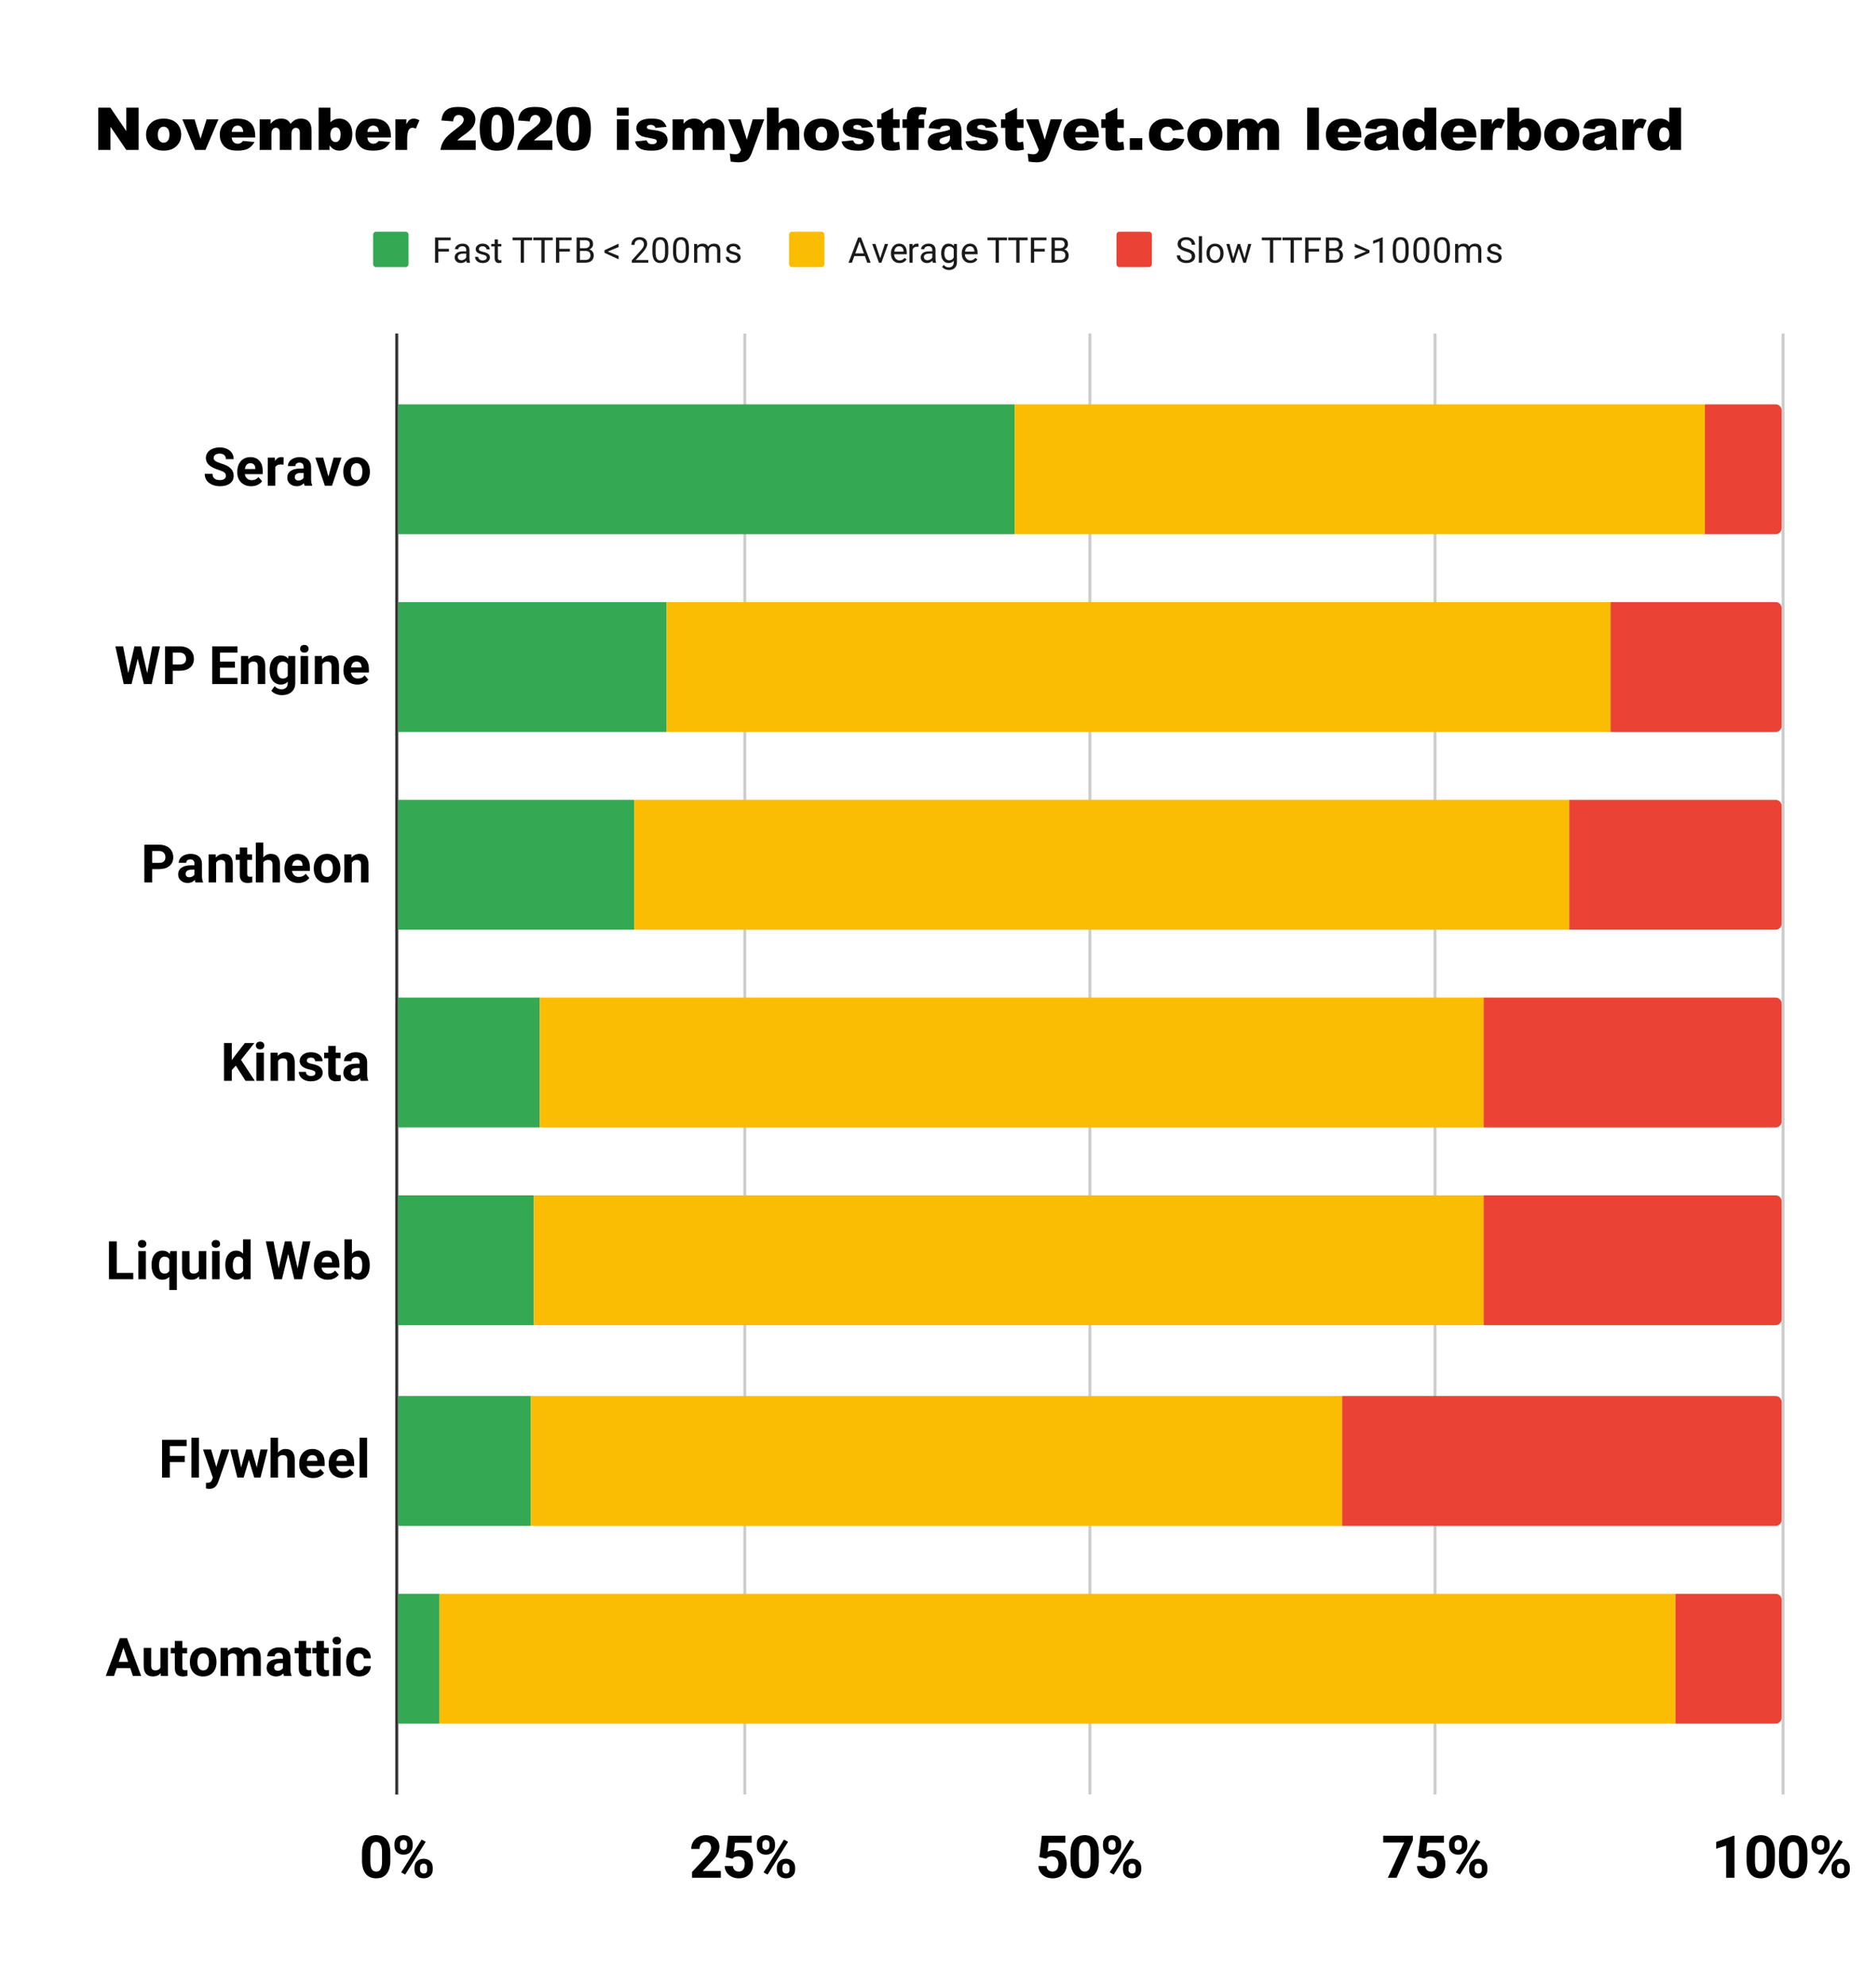 <?xml version="1.0" encoding="UTF-8"?>
<svg xmlns:xlink="http://www.w3.org/1999/xlink" xmlns="http://www.w3.org/2000/svg" version="1.1" viewBox="0.0 0.0 636.0 673.0" fill="none" stroke="none" stroke-linecap="square" stroke-miterlimit="10" width="636" height="673"><path fill="#ffffff" d="M0 0L636.0 0L636.0 673.0L0 673.0L0 0Z" fill-rule="nonzero"/><path stroke="#333333" stroke-width="1.0" stroke-linecap="butt" d="M134.5 113.5L134.5 607.5" fill-rule="nonzero"/><path stroke="#cccccc" stroke-width="1.0" stroke-linecap="butt" d="M252.5 113.5L252.5 607.5" fill-rule="nonzero"/><path stroke="#cccccc" stroke-width="1.0" stroke-linecap="butt" d="M369.5 113.5L369.5 607.5" fill-rule="nonzero"/><path stroke="#cccccc" stroke-width="1.0" stroke-linecap="butt" d="M486.5 113.5L486.5 607.5" fill-rule="nonzero"/><path stroke="#cccccc" stroke-width="1.0" stroke-linecap="butt" d="M604.5 113.5L604.5 607.5" fill-rule="nonzero"/><clipPath id="id_0"><path d="M134.8 113.2L604.2 113.2L604.2 607.2L134.8 607.2L134.8 113.2Z" clip-rule="nonzero"/></clipPath><path stroke="#000000" stroke-width="2.0" stroke-linecap="butt" stroke-opacity="0.0" clip-path="url(#id_0)" d="M135.0 181.0L135.0 137.0L344.0 137.0L344.0 181.0Z" fill-rule="nonzero"/><path fill="#34a853" clip-path="url(#id_0)" d="M135.0 181.0L135.0 137.0L344.0 137.0L344.0 181.0Z" fill-rule="nonzero"/><path stroke="#000000" stroke-width="2.0" stroke-linecap="butt" stroke-opacity="0.0" clip-path="url(#id_0)" d="M135.0 248.0L135.0 204.0L226.0 204.0L226.0 248.0Z" fill-rule="nonzero"/><path fill="#34a853" clip-path="url(#id_0)" d="M135.0 248.0L135.0 204.0L226.0 204.0L226.0 248.0Z" fill-rule="nonzero"/><path stroke="#000000" stroke-width="2.0" stroke-linecap="butt" stroke-opacity="0.0" clip-path="url(#id_0)" d="M135.0 315.0L135.0 271.0L215.0 271.0L215.0 315.0Z" fill-rule="nonzero"/><path fill="#34a853" clip-path="url(#id_0)" d="M135.0 315.0L135.0 271.0L215.0 271.0L215.0 315.0Z" fill-rule="nonzero"/><path stroke="#000000" stroke-width="2.0" stroke-linecap="butt" stroke-opacity="0.0" clip-path="url(#id_0)" d="M135.0 382.0L135.0 338.0L183.0 338.0L183.0 382.0Z" fill-rule="nonzero"/><path fill="#34a853" clip-path="url(#id_0)" d="M135.0 382.0L135.0 338.0L183.0 338.0L183.0 382.0Z" fill-rule="nonzero"/><path stroke="#000000" stroke-width="2.0" stroke-linecap="butt" stroke-opacity="0.0" clip-path="url(#id_0)" d="M135.0 449.0L135.0 405.0L181.0 405.0L181.0 449.0Z" fill-rule="nonzero"/><path fill="#34a853" clip-path="url(#id_0)" d="M135.0 449.0L135.0 405.0L181.0 405.0L181.0 449.0Z" fill-rule="nonzero"/><path stroke="#000000" stroke-width="2.0" stroke-linecap="butt" stroke-opacity="0.0" clip-path="url(#id_0)" d="M135.0 517.0L135.0 473.0L180.0 473.0L180.0 517.0Z" fill-rule="nonzero"/><path fill="#34a853" clip-path="url(#id_0)" d="M135.0 517.0L135.0 473.0L180.0 473.0L180.0 517.0Z" fill-rule="nonzero"/><path stroke="#000000" stroke-width="2.0" stroke-linecap="butt" stroke-opacity="0.0" clip-path="url(#id_0)" d="M135.0 584.0L135.0 540.0L149.0 540.0L149.0 584.0Z" fill-rule="nonzero"/><path fill="#34a853" clip-path="url(#id_0)" d="M135.0 584.0L135.0 540.0L149.0 540.0L149.0 584.0Z" fill-rule="nonzero"/><path stroke="#000000" stroke-width="2.0" stroke-linecap="butt" stroke-opacity="0.0" clip-path="url(#id_0)" d="M344.0 181.0L344.0 137.0L578.0 137.0L578.0 181.0Z" fill-rule="nonzero"/><path fill="#fbbc04" clip-path="url(#id_0)" d="M344.0 181.0L344.0 137.0L578.0 137.0L578.0 181.0Z" fill-rule="nonzero"/><path stroke="#000000" stroke-width="2.0" stroke-linecap="butt" stroke-opacity="0.0" clip-path="url(#id_0)" d="M226.0 248.0L226.0 204.0L546.0 204.0L546.0 248.0Z" fill-rule="nonzero"/><path fill="#fbbc04" clip-path="url(#id_0)" d="M226.0 248.0L226.0 204.0L546.0 204.0L546.0 248.0Z" fill-rule="nonzero"/><path stroke="#000000" stroke-width="2.0" stroke-linecap="butt" stroke-opacity="0.0" clip-path="url(#id_0)" d="M215.0 315.0L215.0 271.0L532.0 271.0L532.0 315.0Z" fill-rule="nonzero"/><path fill="#fbbc04" clip-path="url(#id_0)" d="M215.0 315.0L215.0 271.0L532.0 271.0L532.0 315.0Z" fill-rule="nonzero"/><path stroke="#000000" stroke-width="2.0" stroke-linecap="butt" stroke-opacity="0.0" clip-path="url(#id_0)" d="M183.0 382.0L183.0 338.0L503.0 338.0L503.0 382.0Z" fill-rule="nonzero"/><path fill="#fbbc04" clip-path="url(#id_0)" d="M183.0 382.0L183.0 338.0L503.0 338.0L503.0 382.0Z" fill-rule="nonzero"/><path stroke="#000000" stroke-width="2.0" stroke-linecap="butt" stroke-opacity="0.0" clip-path="url(#id_0)" d="M181.0 449.0L181.0 405.0L503.0 405.0L503.0 449.0Z" fill-rule="nonzero"/><path fill="#fbbc04" clip-path="url(#id_0)" d="M181.0 449.0L181.0 405.0L503.0 405.0L503.0 449.0Z" fill-rule="nonzero"/><path stroke="#000000" stroke-width="2.0" stroke-linecap="butt" stroke-opacity="0.0" clip-path="url(#id_0)" d="M180.0 517.0L180.0 473.0L455.0 473.0L455.0 517.0Z" fill-rule="nonzero"/><path fill="#fbbc04" clip-path="url(#id_0)" d="M180.0 517.0L180.0 473.0L455.0 473.0L455.0 517.0Z" fill-rule="nonzero"/><path stroke="#000000" stroke-width="2.0" stroke-linecap="butt" stroke-opacity="0.0" clip-path="url(#id_0)" d="M149.0 584.0L149.0 540.0L568.0 540.0L568.0 584.0Z" fill-rule="nonzero"/><path fill="#fbbc04" clip-path="url(#id_0)" d="M149.0 584.0L149.0 540.0L568.0 540.0L568.0 584.0Z" fill-rule="nonzero"/><path stroke="#000000" stroke-width="2.0" stroke-linecap="butt" stroke-opacity="0.0" clip-path="url(#id_0)" d="M578.0 181.0L578.0 137.0L602.0 137.0C603.105 137.0 604.0 137.895 604.0 139.0L604.0 179.0C604.0 180.105 603.105 181.0 602.0 181.0Z" fill-rule="nonzero"/><path fill="#ea4335" clip-path="url(#id_0)" d="M578.0 181.0L578.0 137.0L602.0 137.0C603.105 137.0 604.0 137.895 604.0 139.0L604.0 179.0C604.0 180.105 603.105 181.0 602.0 181.0Z" fill-rule="nonzero"/><path stroke="#000000" stroke-width="2.0" stroke-linecap="butt" stroke-opacity="0.0" clip-path="url(#id_0)" d="M546.0 248.0L546.0 204.0L602.0 204.0C603.105 204.0 604.0 204.895 604.0 206.0L604.0 246.0C604.0 247.105 603.105 248.0 602.0 248.0Z" fill-rule="nonzero"/><path fill="#ea4335" clip-path="url(#id_0)" d="M546.0 248.0L546.0 204.0L602.0 204.0C603.105 204.0 604.0 204.895 604.0 206.0L604.0 246.0C604.0 247.105 603.105 248.0 602.0 248.0Z" fill-rule="nonzero"/><path stroke="#000000" stroke-width="2.0" stroke-linecap="butt" stroke-opacity="0.0" clip-path="url(#id_0)" d="M532.0 315.0L532.0 271.0L602.0 271.0C603.105 271.0 604.0 271.895 604.0 273.0L604.0 313.0C604.0 314.105 603.105 315.0 602.0 315.0Z" fill-rule="nonzero"/><path fill="#ea4335" clip-path="url(#id_0)" d="M532.0 315.0L532.0 271.0L602.0 271.0C603.105 271.0 604.0 271.895 604.0 273.0L604.0 313.0C604.0 314.105 603.105 315.0 602.0 315.0Z" fill-rule="nonzero"/><path stroke="#000000" stroke-width="2.0" stroke-linecap="butt" stroke-opacity="0.0" clip-path="url(#id_0)" d="M503.0 382.0L503.0 338.0L602.0 338.0C603.105 338.0 604.0 338.895 604.0 340.0L604.0 380.0C604.0 381.105 603.105 382.0 602.0 382.0Z" fill-rule="nonzero"/><path fill="#ea4335" clip-path="url(#id_0)" d="M503.0 382.0L503.0 338.0L602.0 338.0C603.105 338.0 604.0 338.895 604.0 340.0L604.0 380.0C604.0 381.105 603.105 382.0 602.0 382.0Z" fill-rule="nonzero"/><path stroke="#000000" stroke-width="2.0" stroke-linecap="butt" stroke-opacity="0.0" clip-path="url(#id_0)" d="M503.0 449.0L503.0 405.0L602.0 405.0C603.105 405.0 604.0 405.895 604.0 407.0L604.0 447.0C604.0 448.105 603.105 449.0 602.0 449.0Z" fill-rule="nonzero"/><path fill="#ea4335" clip-path="url(#id_0)" d="M503.0 449.0L503.0 405.0L602.0 405.0C603.105 405.0 604.0 405.895 604.0 407.0L604.0 447.0C604.0 448.105 603.105 449.0 602.0 449.0Z" fill-rule="nonzero"/><path stroke="#000000" stroke-width="2.0" stroke-linecap="butt" stroke-opacity="0.0" clip-path="url(#id_0)" d="M455.0 517.0L455.0 473.0L602.0 473.0C603.105 473.0 604.0 473.895 604.0 475.0L604.0 515.0C604.0 516.105 603.105 517.0 602.0 517.0Z" fill-rule="nonzero"/><path fill="#ea4335" clip-path="url(#id_0)" d="M455.0 517.0L455.0 473.0L602.0 473.0C603.105 473.0 604.0 473.895 604.0 475.0L604.0 515.0C604.0 516.105 603.105 517.0 602.0 517.0Z" fill-rule="nonzero"/><path stroke="#000000" stroke-width="2.0" stroke-linecap="butt" stroke-opacity="0.0" clip-path="url(#id_0)" d="M568.0 584.0L568.0 540.0L602.0 540.0C603.105 540.0 604.0 540.895 604.0 542.0L604.0 582.0C604.0 583.105 603.105 584.0 602.0 584.0Z" fill-rule="nonzero"/><path fill="#ea4335" clip-path="url(#id_0)" d="M568.0 584.0L568.0 540.0L602.0 540.0C603.105 540.0 604.0 540.895 604.0 542.0L604.0 582.0C604.0 583.105 603.105 584.0 602.0 584.0Z" fill-rule="nonzero"/><path fill="#000000" d="M76.581 161.208Q76.581 160.458 76.05 160.067Q75.519 159.661 74.144 159.224Q72.784 158.77 71.987 158.349Q69.8 157.161 69.8 155.177Q69.8 154.13 70.378 153.317Q70.972 152.505 72.066 152.052Q73.159 151.599 74.519 151.599Q75.894 151.599 76.956 152.099Q78.034 152.583 78.628 153.489Q79.222 154.395 79.222 155.552L76.581 155.552Q76.581 154.677 76.034 154.192Q75.487 153.692 74.472 153.692Q73.519 153.692 72.972 154.099Q72.441 154.505 72.441 155.177Q72.441 155.802 73.066 156.224Q73.691 156.645 74.925 157.02Q77.175 157.692 78.191 158.692Q79.222 159.692 79.222 161.192Q79.222 162.849 77.956 163.802Q76.706 164.739 74.581 164.739Q73.112 164.739 71.894 164.208Q70.675 163.661 70.034 162.724Q69.409 161.786 69.409 160.536L72.05 160.536Q72.05 162.661 74.581 162.661Q75.519 162.661 76.05 162.286Q76.581 161.895 76.581 161.208ZM85.159 164.739Q83.066 164.739 81.753 163.458Q80.441 162.177 80.441 160.036L80.441 159.802Q80.441 158.364 80.987 157.239Q81.534 156.099 82.55 155.489Q83.566 154.88 84.878 154.88Q86.816 154.88 87.941 156.114Q89.066 157.349 89.066 159.599L89.066 160.645L83.003 160.645Q83.128 161.567 83.753 162.13Q84.378 162.692 85.316 162.692Q86.784 162.692 87.612 161.63L88.862 163.036Q88.284 163.833 87.316 164.286Q86.347 164.739 85.159 164.739ZM84.862 156.942Q84.112 156.942 83.628 157.458Q83.159 157.958 83.034 158.911L86.566 158.911L86.566 158.708Q86.55 157.864 86.112 157.411Q85.675 156.942 84.862 156.942ZM96.112 157.442Q95.597 157.364 95.206 157.364Q93.769 157.364 93.316 158.349L93.316 164.567L90.769 164.567L90.769 155.052L93.175 155.052L93.253 156.192Q94.003 154.88 95.362 154.88Q95.784 154.88 96.159 154.989L96.112 157.442ZM103.284 164.567Q103.112 164.224 103.034 163.708Q102.112 164.739 100.628 164.739Q99.237 164.739 98.316 163.942Q97.394 163.13 97.394 161.895Q97.394 160.38 98.519 159.583Q99.644 158.77 101.753 158.755L102.925 158.755L102.925 158.208Q102.925 157.552 102.581 157.161Q102.253 156.755 101.519 156.755Q100.878 156.755 100.503 157.067Q100.144 157.38 100.144 157.911L97.612 157.911Q97.612 157.083 98.112 156.38Q98.628 155.677 99.55 155.286Q100.487 154.88 101.659 154.88Q103.409 154.88 104.441 155.77Q105.472 156.645 105.472 158.255L105.472 162.364Q105.487 163.724 105.847 164.411L105.847 164.567L103.284 164.567ZM101.191 162.802Q101.753 162.802 102.222 162.552Q102.691 162.302 102.925 161.88L102.925 160.239L101.972 160.239Q100.066 160.239 99.941 161.567L99.941 161.708Q99.941 162.192 100.269 162.505Q100.612 162.802 101.191 162.802ZM111.331 161.458L113.097 155.052L115.753 155.052L112.55 164.567L110.128 164.567L106.909 155.052L109.566 155.052L111.331 161.458ZM116.378 159.724Q116.378 158.302 116.925 157.208Q117.472 156.099 118.487 155.489Q119.519 154.88 120.878 154.88Q122.8 154.88 124.019 156.067Q125.237 157.239 125.378 159.255L125.394 159.911Q125.394 162.099 124.159 163.427Q122.941 164.739 120.878 164.739Q118.831 164.739 117.597 163.427Q116.378 162.099 116.378 159.833L116.378 159.724ZM118.925 159.911Q118.925 161.255 119.425 161.974Q119.941 162.692 120.894 162.692Q121.816 162.692 122.331 161.989Q122.847 161.286 122.847 159.724Q122.847 158.395 122.331 157.677Q121.816 156.942 120.878 156.942Q119.941 156.942 119.425 157.677Q118.925 158.395 118.925 159.911Z" fill-rule="nonzero"/><path fill="#000000" d="M49.909 228.091L51.628 218.981L54.253 218.981L51.425 231.778L48.769 231.778L46.691 223.216L44.597 231.778L41.941 231.778L39.112 218.981L41.737 218.981L43.472 228.075L45.581 218.981L47.816 218.981L49.909 228.091ZM58.581 227.263L58.581 231.778L55.941 231.778L55.941 218.981L60.941 218.981Q62.378 218.981 63.472 219.513Q64.566 220.028 65.144 221.013Q65.737 221.981 65.737 223.216Q65.737 225.091 64.456 226.184Q63.175 227.263 60.894 227.263L58.581 227.263ZM58.581 225.138L60.941 225.138Q61.987 225.138 62.534 224.653Q63.081 224.153 63.081 223.231Q63.081 222.294 62.519 221.716Q61.972 221.138 61.003 221.122L58.581 221.122L58.581 225.138ZM79.644 226.231L74.581 226.231L74.581 229.653L80.519 229.653L80.519 231.778L71.941 231.778L71.941 218.981L80.503 218.981L80.503 221.122L74.581 221.122L74.581 224.169L79.644 224.169L79.644 226.231ZM84.112 222.263L84.191 223.372Q85.206 222.091 86.925 222.091Q88.441 222.091 89.175 222.981Q89.909 223.872 89.925 225.638L89.925 231.778L87.394 231.778L87.394 225.7Q87.394 224.888 87.034 224.528Q86.691 224.153 85.878 224.153Q84.8 224.153 84.269 225.075L84.269 231.778L81.722 231.778L81.722 222.263L84.112 222.263ZM91.409 226.95Q91.409 224.763 92.441 223.434Q93.487 222.091 95.253 222.091Q96.816 222.091 97.691 223.169L97.8 222.263L100.097 222.263L100.097 231.466Q100.097 232.716 99.534 233.638Q98.972 234.559 97.941 235.044Q96.909 235.528 95.534 235.528Q94.487 235.528 93.487 235.106Q92.503 234.684 91.987 234.028L93.112 232.481Q94.066 233.544 95.409 233.544Q96.425 233.544 96.987 232.997Q97.55 232.466 97.55 231.466L97.55 230.966Q96.675 231.95 95.237 231.95Q93.519 231.95 92.456 230.622Q91.409 229.278 91.409 227.059L91.409 226.95ZM93.941 227.138Q93.941 228.434 94.456 229.169Q94.987 229.903 95.894 229.903Q97.05 229.903 97.55 229.028L97.55 225.028Q97.034 224.153 95.909 224.153Q94.987 224.153 94.456 224.903Q93.941 225.653 93.941 227.138ZM104.456 231.778L101.909 231.778L101.909 222.263L104.456 222.263L104.456 231.778ZM101.753 219.809Q101.753 219.231 102.128 218.872Q102.519 218.497 103.175 218.497Q103.831 218.497 104.222 218.872Q104.612 219.231 104.612 219.809Q104.612 220.388 104.222 220.763Q103.831 221.122 103.175 221.122Q102.534 221.122 102.144 220.763Q101.753 220.388 101.753 219.809ZM109.112 222.263L109.191 223.372Q110.206 222.091 111.925 222.091Q113.441 222.091 114.175 222.981Q114.909 223.872 114.925 225.638L114.925 231.778L112.394 231.778L112.394 225.7Q112.394 224.888 112.034 224.528Q111.691 224.153 110.878 224.153Q109.8 224.153 109.269 225.075L109.269 231.778L106.722 231.778L106.722 222.263L109.112 222.263ZM121.159 231.95Q119.066 231.95 117.753 230.669Q116.441 229.388 116.441 227.247L116.441 227.013Q116.441 225.575 116.987 224.45Q117.534 223.309 118.55 222.7Q119.566 222.091 120.878 222.091Q122.816 222.091 123.941 223.325Q125.066 224.559 125.066 226.809L125.066 227.856L119.003 227.856Q119.128 228.778 119.753 229.341Q120.378 229.903 121.316 229.903Q122.784 229.903 123.612 228.841L124.862 230.247Q124.284 231.044 123.316 231.497Q122.347 231.95 121.159 231.95ZM120.862 224.153Q120.112 224.153 119.628 224.669Q119.159 225.169 119.034 226.122L122.566 226.122L122.566 225.919Q122.55 225.075 122.112 224.622Q121.675 224.153 120.862 224.153Z" fill-rule="nonzero"/><path fill="#000000" d="M51.581 294.473L51.581 298.989L48.941 298.989L48.941 286.192L53.941 286.192Q55.378 286.192 56.472 286.723Q57.566 287.239 58.144 288.223Q58.737 289.192 58.737 290.427Q58.737 292.302 57.456 293.395Q56.175 294.473 53.894 294.473L51.581 294.473ZM51.581 292.348L53.941 292.348Q54.987 292.348 55.534 291.864Q56.081 291.364 56.081 290.442Q56.081 289.505 55.519 288.927Q54.972 288.348 54.003 288.333L51.581 288.333L51.581 292.348ZM66.284 298.989Q66.112 298.645 66.034 298.13Q65.112 299.161 63.628 299.161Q62.237 299.161 61.316 298.364Q60.394 297.552 60.394 296.317Q60.394 294.802 61.519 294.005Q62.644 293.192 64.753 293.177L65.925 293.177L65.925 292.63Q65.925 291.973 65.581 291.583Q65.253 291.177 64.519 291.177Q63.878 291.177 63.503 291.489Q63.144 291.802 63.144 292.333L60.612 292.333Q60.612 291.505 61.112 290.802Q61.628 290.098 62.55 289.708Q63.487 289.302 64.659 289.302Q66.409 289.302 67.441 290.192Q68.472 291.067 68.472 292.677L68.472 296.786Q68.487 298.145 68.847 298.833L68.847 298.989L66.284 298.989ZM64.191 297.223Q64.753 297.223 65.222 296.973Q65.691 296.723 65.925 296.302L65.925 294.661L64.972 294.661Q63.066 294.661 62.941 295.989L62.941 296.13Q62.941 296.614 63.269 296.927Q63.612 297.223 64.191 297.223ZM73.112 289.473L73.191 290.583Q74.206 289.302 75.925 289.302Q77.441 289.302 78.175 290.192Q78.909 291.083 78.925 292.848L78.925 298.989L76.394 298.989L76.394 292.911Q76.394 292.098 76.034 291.739Q75.691 291.364 74.878 291.364Q73.8 291.364 73.269 292.286L73.269 298.989L70.722 298.989L70.722 289.473L73.112 289.473ZM83.816 287.145L83.816 289.473L85.441 289.473L85.441 291.348L83.816 291.348L83.816 296.083Q83.816 296.614 84.019 296.848Q84.222 297.067 84.8 297.067Q85.222 297.067 85.534 297.005L85.534 298.942Q84.8 299.161 84.003 299.161Q81.331 299.161 81.284 296.473L81.284 291.348L79.894 291.348L79.894 289.473L81.284 289.473L81.284 287.145L83.816 287.145ZM89.253 290.52Q90.269 289.302 91.8 289.302Q94.894 289.302 94.925 292.895L94.925 298.989L92.394 298.989L92.394 292.973Q92.394 292.145 92.034 291.755Q91.691 291.364 90.878 291.364Q89.753 291.364 89.253 292.223L89.253 298.989L86.722 298.989L86.722 285.489L89.253 285.489L89.253 290.52ZM101.159 299.161Q99.066 299.161 97.753 297.88Q96.441 296.598 96.441 294.458L96.441 294.223Q96.441 292.786 96.987 291.661Q97.534 290.52 98.55 289.911Q99.566 289.302 100.878 289.302Q102.816 289.302 103.941 290.536Q105.066 291.77 105.066 294.02L105.066 295.067L99.003 295.067Q99.128 295.989 99.753 296.552Q100.378 297.114 101.316 297.114Q102.784 297.114 103.612 296.052L104.862 297.458Q104.284 298.255 103.316 298.708Q102.347 299.161 101.159 299.161ZM100.862 291.364Q100.112 291.364 99.628 291.88Q99.159 292.38 99.034 293.333L102.566 293.333L102.566 293.13Q102.55 292.286 102.112 291.833Q101.675 291.364 100.862 291.364ZM106.378 294.145Q106.378 292.723 106.925 291.63Q107.472 290.52 108.487 289.911Q109.519 289.302 110.878 289.302Q112.8 289.302 114.019 290.489Q115.237 291.661 115.378 293.677L115.394 294.333Q115.394 296.52 114.159 297.848Q112.941 299.161 110.878 299.161Q108.831 299.161 107.597 297.848Q106.378 296.52 106.378 294.255L106.378 294.145ZM108.925 294.333Q108.925 295.677 109.425 296.395Q109.941 297.114 110.894 297.114Q111.816 297.114 112.331 296.411Q112.847 295.708 112.847 294.145Q112.847 292.817 112.331 292.098Q111.816 291.364 110.878 291.364Q109.941 291.364 109.425 292.098Q108.925 292.817 108.925 294.333ZM119.112 289.473L119.191 290.583Q120.206 289.302 121.925 289.302Q123.441 289.302 124.175 290.192Q124.909 291.083 124.925 292.848L124.925 298.989L122.394 298.989L122.394 292.911Q122.394 292.098 122.034 291.739Q121.691 291.364 120.878 291.364Q119.8 291.364 119.269 292.286L119.269 298.989L116.722 298.989L116.722 289.473L119.112 289.473Z" fill-rule="nonzero"/><path fill="#000000" d="M79.956 361.059L78.581 362.544L78.581 366.2L75.941 366.2L75.941 353.403L78.581 353.403L78.581 359.2L79.737 357.606L83.003 353.403L86.237 353.403L81.706 359.091L86.378 366.2L83.237 366.2L79.956 361.059ZM89.456 366.2L86.909 366.2L86.909 356.684L89.456 356.684L89.456 366.2ZM86.753 354.231Q86.753 353.653 87.128 353.294Q87.519 352.919 88.175 352.919Q88.831 352.919 89.222 353.294Q89.612 353.653 89.612 354.231Q89.612 354.809 89.222 355.184Q88.831 355.544 88.175 355.544Q87.534 355.544 87.144 355.184Q86.753 354.809 86.753 354.231ZM94.112 356.684L94.191 357.794Q95.206 356.512 96.925 356.512Q98.441 356.512 99.175 357.403Q99.909 358.294 99.925 360.059L99.925 366.2L97.394 366.2L97.394 360.122Q97.394 359.309 97.034 358.95Q96.691 358.575 95.878 358.575Q94.8 358.575 94.269 359.497L94.269 366.2L91.722 366.2L91.722 356.684L94.112 356.684ZM106.925 363.575Q106.925 363.106 106.456 362.841Q106.003 362.575 104.987 362.356Q101.597 361.653 101.597 359.481Q101.597 358.216 102.644 357.372Q103.691 356.512 105.394 356.512Q107.206 356.512 108.284 357.372Q109.362 358.216 109.362 359.575L106.831 359.575Q106.831 359.044 106.472 358.684Q106.128 358.325 105.378 358.325Q104.737 358.325 104.378 358.622Q104.034 358.903 104.034 359.356Q104.034 359.778 104.425 360.044Q104.831 360.294 105.784 360.481Q106.737 360.669 107.378 360.903Q109.394 361.653 109.394 363.466Q109.394 364.762 108.269 365.575Q107.159 366.372 105.394 366.372Q104.206 366.372 103.269 365.95Q102.347 365.528 101.816 364.794Q101.3 364.044 101.3 363.169L103.706 363.169Q103.737 363.856 104.206 364.216Q104.675 364.575 105.456 364.575Q106.175 364.575 106.55 364.294Q106.925 364.012 106.925 363.575ZM113.816 354.356L113.816 356.684L115.441 356.684L115.441 358.559L113.816 358.559L113.816 363.294Q113.816 363.825 114.019 364.059Q114.222 364.278 114.8 364.278Q115.222 364.278 115.534 364.216L115.534 366.153Q114.8 366.372 114.003 366.372Q111.331 366.372 111.284 363.684L111.284 358.559L109.894 358.559L109.894 356.684L111.284 356.684L111.284 354.356L113.816 354.356ZM122.284 366.2Q122.112 365.856 122.034 365.341Q121.112 366.372 119.628 366.372Q118.237 366.372 117.316 365.575Q116.394 364.762 116.394 363.528Q116.394 362.012 117.519 361.216Q118.644 360.403 120.753 360.387L121.925 360.387L121.925 359.841Q121.925 359.184 121.581 358.794Q121.253 358.387 120.519 358.387Q119.878 358.387 119.503 358.7Q119.144 359.012 119.144 359.544L116.612 359.544Q116.612 358.716 117.112 358.012Q117.628 357.309 118.55 356.919Q119.487 356.512 120.659 356.512Q122.409 356.512 123.441 357.403Q124.472 358.278 124.472 359.887L124.472 363.997Q124.487 365.356 124.847 366.044L124.847 366.2L122.284 366.2ZM120.191 364.434Q120.753 364.434 121.222 364.184Q121.691 363.934 121.925 363.512L121.925 361.872L120.972 361.872Q119.066 361.872 118.941 363.2L118.941 363.341Q118.941 363.825 119.269 364.137Q119.612 364.434 120.191 364.434Z" fill-rule="nonzero"/><path fill="#000000" d="M39.581 431.286L45.175 431.286L45.175 433.411L36.941 433.411L36.941 420.614L39.581 420.614L39.581 431.286ZM49.456 433.411L46.909 433.411L46.909 423.895L49.456 423.895L49.456 433.411ZM46.753 421.442Q46.753 420.864 47.128 420.505Q47.519 420.13 48.175 420.13Q48.831 420.13 49.222 420.505Q49.612 420.864 49.612 421.442Q49.612 422.02 49.222 422.395Q48.831 422.755 48.175 422.755Q47.534 422.755 47.144 422.395Q46.753 422.02 46.753 421.442ZM51.378 428.567Q51.378 426.333 52.378 425.036Q53.378 423.723 55.112 423.723Q56.644 423.723 57.55 424.895L57.722 423.895L59.956 423.895L59.956 437.067L57.394 437.067L57.394 432.598Q56.519 433.583 55.097 433.583Q53.409 433.583 52.394 432.27Q51.378 430.942 51.378 428.567ZM53.925 428.755Q53.925 430.114 54.394 430.833Q54.878 431.536 55.753 431.536Q56.925 431.536 57.394 430.614L57.394 426.676Q56.925 425.786 55.769 425.786Q54.894 425.786 54.409 426.505Q53.925 427.208 53.925 428.755ZM67.472 432.442Q66.534 433.583 64.862 433.583Q63.347 433.583 62.534 432.708Q61.737 431.833 61.722 430.13L61.722 423.895L64.253 423.895L64.253 430.051Q64.253 431.536 65.612 431.536Q66.894 431.536 67.378 430.63L67.378 423.895L69.925 423.895L69.925 433.411L67.534 433.411L67.472 432.442ZM74.456 433.411L71.909 433.411L71.909 423.895L74.456 423.895L74.456 433.411ZM71.753 421.442Q71.753 420.864 72.128 420.505Q72.519 420.13 73.175 420.13Q73.831 420.13 74.222 420.505Q74.612 420.864 74.612 421.442Q74.612 422.02 74.222 422.395Q73.831 422.755 73.175 422.755Q72.534 422.755 72.144 422.395Q71.753 422.02 71.753 421.442ZM76.378 428.583Q76.378 426.364 77.378 425.051Q78.378 423.723 80.112 423.723Q81.503 423.723 82.394 424.755L82.394 419.911L84.956 419.911L84.956 433.411L82.659 433.411L82.534 432.395Q81.581 433.583 80.097 433.583Q78.409 433.583 77.394 432.27Q76.378 430.942 76.378 428.583ZM78.925 428.77Q78.925 430.098 79.378 430.817Q79.847 431.536 80.737 431.536Q81.925 431.536 82.394 430.536L82.394 426.786Q81.925 425.786 80.753 425.786Q78.925 425.786 78.925 428.77ZM100.909 429.723L102.628 420.614L105.253 420.614L102.425 433.411L99.769 433.411L97.691 424.848L95.597 433.411L92.941 433.411L90.112 420.614L92.737 420.614L94.472 429.708L96.581 420.614L98.816 420.614L100.909 429.723ZM111.159 433.583Q109.066 433.583 107.753 432.301Q106.441 431.02 106.441 428.88L106.441 428.645Q106.441 427.208 106.987 426.083Q107.534 424.942 108.55 424.333Q109.566 423.723 110.878 423.723Q112.816 423.723 113.941 424.958Q115.066 426.192 115.066 428.442L115.066 429.489L109.003 429.489Q109.128 430.411 109.753 430.973Q110.378 431.536 111.316 431.536Q112.784 431.536 113.612 430.473L114.862 431.88Q114.284 432.676 113.316 433.13Q112.347 433.583 111.159 433.583ZM110.862 425.786Q110.112 425.786 109.628 426.301Q109.159 426.801 109.034 427.755L112.566 427.755L112.566 427.551Q112.55 426.708 112.112 426.255Q111.675 425.786 110.862 425.786ZM125.347 428.739Q125.347 431.036 124.362 432.317Q123.394 433.583 121.644 433.583Q120.097 433.583 119.175 432.395L119.066 433.411L116.769 433.411L116.769 419.911L119.316 419.911L119.316 424.755Q120.191 423.723 121.628 423.723Q123.362 423.723 124.347 425.005Q125.347 426.286 125.347 428.598L125.347 428.739ZM122.8 428.551Q122.8 427.114 122.347 426.458Q121.894 425.786 120.987 425.786Q119.769 425.786 119.316 426.786L119.316 430.536Q119.784 431.536 121.003 431.536Q122.237 431.536 122.628 430.333Q122.8 429.739 122.8 428.551Z" fill-rule="nonzero"/><path fill="#000000" d="M62.644 495.387L57.581 495.387L57.581 500.622L54.941 500.622L54.941 487.825L63.269 487.825L63.269 489.966L57.581 489.966L57.581 493.262L62.644 493.262L62.644 495.387ZM67.456 500.622L64.909 500.622L64.909 487.122L67.456 487.122L67.456 500.622ZM73.331 497.028L75.081 491.106L77.816 491.106L73.987 502.106L73.769 502.606Q72.925 504.466 70.956 504.466Q70.409 504.466 69.831 504.294L69.831 502.372L70.222 502.387Q70.941 502.387 71.3 502.153Q71.659 501.934 71.862 501.434L72.159 500.653L68.831 491.106L71.566 491.106L73.331 497.028ZM87.05 497.169L88.3 491.106L90.753 491.106L88.316 500.622L86.191 500.622L84.394 494.637L82.597 500.622L80.472 500.622L78.05 491.106L80.503 491.106L81.737 497.153L83.472 491.106L85.316 491.106L87.05 497.169ZM94.253 492.153Q95.269 490.934 96.8 490.934Q99.894 490.934 99.925 494.528L99.925 500.622L97.394 500.622L97.394 494.606Q97.394 493.778 97.034 493.387Q96.691 492.997 95.878 492.997Q94.753 492.997 94.253 493.856L94.253 500.622L91.722 500.622L91.722 487.122L94.253 487.122L94.253 492.153ZM106.159 500.794Q104.066 500.794 102.753 499.512Q101.441 498.231 101.441 496.091L101.441 495.856Q101.441 494.419 101.987 493.294Q102.534 492.153 103.55 491.544Q104.566 490.934 105.878 490.934Q107.816 490.934 108.941 492.169Q110.066 493.403 110.066 495.653L110.066 496.7L104.003 496.7Q104.128 497.622 104.753 498.184Q105.378 498.747 106.316 498.747Q107.784 498.747 108.612 497.684L109.862 499.091Q109.284 499.887 108.316 500.341Q107.347 500.794 106.159 500.794ZM105.862 492.997Q105.112 492.997 104.628 493.512Q104.159 494.012 104.034 494.966L107.566 494.966L107.566 494.762Q107.55 493.919 107.112 493.466Q106.675 492.997 105.862 492.997ZM116.159 500.794Q114.066 500.794 112.753 499.512Q111.441 498.231 111.441 496.091L111.441 495.856Q111.441 494.419 111.987 493.294Q112.534 492.153 113.55 491.544Q114.566 490.934 115.878 490.934Q117.816 490.934 118.941 492.169Q120.066 493.403 120.066 495.653L120.066 496.7L114.003 496.7Q114.128 497.622 114.753 498.184Q115.378 498.747 116.316 498.747Q117.784 498.747 118.612 497.684L119.862 499.091Q119.284 499.887 118.316 500.341Q117.347 500.794 116.159 500.794ZM115.862 492.997Q115.112 492.997 114.628 493.512Q114.159 494.012 114.034 494.966L117.566 494.966L117.566 494.762Q117.55 493.919 117.112 493.466Q116.675 492.997 115.862 492.997ZM124.456 500.622L121.909 500.622L121.909 487.122L124.456 487.122L124.456 500.622Z" fill-rule="nonzero"/><path fill="#000000" d="M44.175 565.192L39.55 565.192L38.659 567.833L35.862 567.833L40.628 555.036L43.066 555.036L47.862 567.833L45.05 567.833L44.175 565.192ZM40.253 563.067L43.456 563.067L41.847 558.27L40.253 563.067ZM54.472 566.864Q53.534 568.005 51.862 568.005Q50.347 568.005 49.534 567.13Q48.737 566.255 48.722 564.551L48.722 558.317L51.253 558.317L51.253 564.473Q51.253 565.958 52.612 565.958Q53.894 565.958 54.378 565.051L54.378 558.317L56.925 558.317L56.925 567.833L54.534 567.833L54.472 566.864ZM61.816 555.989L61.816 558.317L63.441 558.317L63.441 560.192L61.816 560.192L61.816 564.926Q61.816 565.458 62.019 565.692Q62.222 565.911 62.8 565.911Q63.222 565.911 63.534 565.848L63.534 567.786Q62.8 568.005 62.003 568.005Q59.331 568.005 59.284 565.317L59.284 560.192L57.894 560.192L57.894 558.317L59.284 558.317L59.284 555.989L61.816 555.989ZM64.378 562.989Q64.378 561.567 64.925 560.473Q65.472 559.364 66.487 558.755Q67.519 558.145 68.878 558.145Q70.8 558.145 72.019 559.333Q73.237 560.505 73.378 562.52L73.394 563.176Q73.394 565.364 72.159 566.692Q70.941 568.005 68.878 568.005Q66.831 568.005 65.597 566.692Q64.378 565.364 64.378 563.098L64.378 562.989ZM66.925 563.176Q66.925 564.52 67.425 565.239Q67.941 565.958 68.894 565.958Q69.816 565.958 70.331 565.255Q70.847 564.551 70.847 562.989Q70.847 561.661 70.331 560.942Q69.816 560.208 68.878 560.208Q67.941 560.208 67.425 560.942Q66.925 561.661 66.925 563.176ZM77.159 558.317L77.237 559.38Q78.253 558.145 79.972 558.145Q81.8 558.145 82.487 559.598Q83.487 558.145 85.347 558.145Q86.894 558.145 87.644 559.051Q88.409 559.942 88.409 561.755L88.409 567.833L85.862 567.833L85.862 561.77Q85.862 560.958 85.534 560.583Q85.222 560.208 84.425 560.208Q83.284 560.208 82.847 561.301L82.847 567.833L80.316 567.833L80.316 561.77Q80.316 560.958 79.987 560.583Q79.659 560.208 78.878 560.208Q77.8 560.208 77.316 561.114L77.316 567.833L74.769 567.833L74.769 558.317L77.159 558.317ZM96.284 567.833Q96.112 567.489 96.034 566.973Q95.112 568.005 93.628 568.005Q92.237 568.005 91.316 567.208Q90.394 566.395 90.394 565.161Q90.394 563.645 91.519 562.848Q92.644 562.036 94.753 562.02L95.925 562.02L95.925 561.473Q95.925 560.817 95.581 560.426Q95.253 560.02 94.519 560.02Q93.878 560.02 93.503 560.333Q93.144 560.645 93.144 561.176L90.612 561.176Q90.612 560.348 91.112 559.645Q91.628 558.942 92.55 558.551Q93.487 558.145 94.659 558.145Q96.409 558.145 97.441 559.036Q98.472 559.911 98.472 561.52L98.472 565.63Q98.487 566.989 98.847 567.676L98.847 567.833L96.284 567.833ZM94.191 566.067Q94.753 566.067 95.222 565.817Q95.691 565.567 95.925 565.145L95.925 563.505L94.972 563.505Q93.066 563.505 92.941 564.833L92.941 564.973Q92.941 565.458 93.269 565.77Q93.612 566.067 94.191 566.067ZM103.816 555.989L103.816 558.317L105.441 558.317L105.441 560.192L103.816 560.192L103.816 564.926Q103.816 565.458 104.019 565.692Q104.222 565.911 104.8 565.911Q105.222 565.911 105.534 565.848L105.534 567.786Q104.8 568.005 104.003 568.005Q101.331 568.005 101.284 565.317L101.284 560.192L99.894 560.192L99.894 558.317L101.284 558.317L101.284 555.989L103.816 555.989ZM109.816 555.989L109.816 558.317L111.441 558.317L111.441 560.192L109.816 560.192L109.816 564.926Q109.816 565.458 110.019 565.692Q110.222 565.911 110.8 565.911Q111.222 565.911 111.534 565.848L111.534 567.786Q110.8 568.005 110.003 568.005Q107.331 568.005 107.284 565.317L107.284 560.192L105.894 560.192L105.894 558.317L107.284 558.317L107.284 555.989L109.816 555.989ZM115.456 567.833L112.909 567.833L112.909 558.317L115.456 558.317L115.456 567.833ZM112.753 555.864Q112.753 555.286 113.128 554.926Q113.519 554.551 114.175 554.551Q114.831 554.551 115.222 554.926Q115.612 555.286 115.612 555.864Q115.612 556.442 115.222 556.817Q114.831 557.176 114.175 557.176Q113.534 557.176 113.144 556.817Q112.753 556.442 112.753 555.864ZM121.737 565.958Q122.441 565.958 122.878 565.583Q123.316 565.192 123.331 564.551L125.706 564.551Q125.706 565.505 125.175 566.317Q124.659 567.114 123.753 567.567Q122.862 568.005 121.769 568.005Q119.737 568.005 118.55 566.708Q117.378 565.411 117.378 563.13L117.378 562.958Q117.378 560.77 118.55 559.458Q119.722 558.145 121.753 558.145Q123.534 558.145 124.612 559.161Q125.691 560.176 125.706 561.864L123.331 561.864Q123.316 561.13 122.878 560.676Q122.441 560.208 121.706 560.208Q120.831 560.208 120.378 560.848Q119.925 561.489 119.925 562.942L119.925 563.208Q119.925 564.676 120.362 565.317Q120.816 565.958 121.737 565.958Z" fill-rule="nonzero"/><path fill="#000000" d="M132.331 630.325Q132.331 633.263 131.113 634.841Q129.894 636.403 127.55 636.403Q125.222 636.403 123.987 634.872Q122.753 633.325 122.722 630.466L122.722 627.856Q122.722 624.872 123.956 623.325Q125.206 621.778 127.519 621.778Q129.847 621.778 131.081 623.309Q132.316 624.841 132.331 627.7L132.331 630.325ZM129.519 627.45Q129.519 625.684 129.034 624.888Q128.55 624.075 127.519 624.075Q126.534 624.075 126.05 624.841Q125.581 625.606 125.55 627.231L125.55 630.684Q125.55 632.434 126.019 633.278Q126.503 634.122 127.55 634.122Q128.581 634.122 129.034 633.309Q129.503 632.497 129.519 630.825L129.519 627.45ZM133.722 624.716Q133.722 623.403 134.566 622.591Q135.425 621.778 136.8 621.778Q138.206 621.778 139.05 622.591Q139.894 623.388 139.894 624.763L139.894 625.466Q139.894 626.778 139.05 627.591Q138.206 628.388 136.831 628.388Q135.441 628.388 134.581 627.591Q133.722 626.778 133.722 625.403L133.722 624.716ZM135.597 625.466Q135.597 626.059 135.941 626.419Q136.284 626.763 136.831 626.763Q137.378 626.763 137.691 626.403Q138.019 626.044 138.019 625.434L138.019 624.716Q138.019 624.122 137.691 623.763Q137.378 623.403 136.8 623.403Q136.269 623.403 135.925 623.763Q135.597 624.122 135.597 624.747L135.597 625.466ZM140.519 632.716Q140.519 631.388 141.378 630.591Q142.238 629.778 143.613 629.778Q145.003 629.778 145.847 630.575Q146.706 631.372 146.706 632.778L146.706 633.481Q146.706 634.778 145.863 635.591Q145.034 636.403 143.628 636.403Q142.222 636.403 141.363 635.591Q140.519 634.778 140.519 633.434L140.519 632.716ZM142.394 633.481Q142.394 634.013 142.738 634.403Q143.097 634.778 143.628 634.778Q144.816 634.778 144.816 633.45L144.816 632.716Q144.816 632.122 144.488 631.778Q144.159 631.419 143.613 631.419Q143.066 631.419 142.722 631.778Q142.394 632.122 142.394 632.747L142.394 633.481ZM137.378 635.138L136.003 634.388L142.941 623.278L144.331 624.028L137.378 635.138Z" fill-rule="nonzero"/><path fill="#000000" d="M244.369 636.2L234.619 636.2L234.619 634.263L239.213 629.356Q240.166 628.325 240.619 627.559Q241.072 626.778 241.072 626.091Q241.072 625.138 240.588 624.606Q240.119 624.059 239.228 624.059Q238.275 624.059 237.713 624.716Q237.166 625.372 237.166 626.45L234.338 626.45Q234.338 625.153 234.947 624.091Q235.572 623.013 236.697 622.403Q237.838 621.778 239.275 621.778Q241.478 621.778 242.681 622.841Q243.9 623.888 243.9 625.825Q243.9 626.872 243.353 627.966Q242.806 629.059 241.478 630.513L238.244 633.919L244.369 633.919L244.369 636.2ZM246.041 629.2L246.853 621.981L254.822 621.981L254.822 624.341L249.166 624.341L248.822 627.388Q249.822 626.856 250.963 626.856Q252.994 626.856 254.134 628.122Q255.291 629.372 255.291 631.638Q255.291 633.013 254.713 634.106Q254.134 635.2 253.041 635.809Q251.963 636.403 250.494 636.403Q249.197 636.403 248.088 635.888Q246.994 635.356 246.353 634.403Q245.713 633.45 245.681 632.247L248.463 632.247Q248.556 633.138 249.088 633.638Q249.619 634.122 250.478 634.122Q251.431 634.122 251.947 633.434Q252.478 632.747 252.478 631.481Q252.478 630.278 251.869 629.638Q251.275 628.981 250.181 628.981Q249.181 628.981 248.556 629.513L248.291 629.763L246.041 629.2ZM256.572 624.716Q256.572 623.403 257.416 622.591Q258.275 621.778 259.65 621.778Q261.056 621.778 261.9 622.591Q262.744 623.388 262.744 624.763L262.744 625.466Q262.744 626.778 261.9 627.591Q261.056 628.388 259.681 628.388Q258.291 628.388 257.431 627.591Q256.572 626.778 256.572 625.403L256.572 624.716ZM258.447 625.466Q258.447 626.059 258.791 626.419Q259.134 626.763 259.681 626.763Q260.228 626.763 260.541 626.403Q260.869 626.044 260.869 625.434L260.869 624.716Q260.869 624.122 260.541 623.763Q260.228 623.403 259.65 623.403Q259.119 623.403 258.775 623.763Q258.447 624.122 258.447 624.747L258.447 625.466ZM263.369 632.716Q263.369 631.388 264.228 630.591Q265.087 629.778 266.462 629.778Q267.853 629.778 268.697 630.575Q269.556 631.372 269.556 632.778L269.556 633.481Q269.556 634.778 268.712 635.591Q267.884 636.403 266.478 636.403Q265.072 636.403 264.212 635.591Q263.369 634.778 263.369 633.434L263.369 632.716ZM265.244 633.481Q265.244 634.013 265.587 634.403Q265.947 634.778 266.478 634.778Q267.666 634.778 267.666 633.45L267.666 632.716Q267.666 632.122 267.337 631.778Q267.009 631.419 266.462 631.419Q265.916 631.419 265.572 631.778Q265.244 632.122 265.244 632.747L265.244 633.481ZM260.228 635.138L258.853 634.388L265.791 623.278L267.181 624.028L260.228 635.138Z" fill-rule="nonzero"/><path fill="#000000" d="M352.391 629.2L353.203 621.981L361.172 621.981L361.172 624.341L355.516 624.341L355.172 627.388Q356.172 626.856 357.312 626.856Q359.344 626.856 360.484 628.122Q361.641 629.372 361.641 631.638Q361.641 633.013 361.062 634.106Q360.484 635.2 359.391 635.809Q358.312 636.403 356.844 636.403Q355.547 636.403 354.438 635.888Q353.344 635.356 352.703 634.403Q352.062 633.45 352.031 632.247L354.812 632.247Q354.906 633.138 355.438 633.638Q355.969 634.122 356.828 634.122Q357.781 634.122 358.297 633.434Q358.828 632.747 358.828 631.481Q358.828 630.278 358.219 629.638Q357.625 628.981 356.531 628.981Q355.531 628.981 354.906 629.513L354.641 629.763L352.391 629.2ZM372.531 630.325Q372.531 633.263 371.312 634.841Q370.094 636.403 367.75 636.403Q365.422 636.403 364.188 634.872Q362.953 633.325 362.922 630.466L362.922 627.856Q362.922 624.872 364.156 623.325Q365.406 621.778 367.719 621.778Q370.047 621.778 371.281 623.309Q372.516 624.841 372.531 627.7L372.531 630.325ZM369.719 627.45Q369.719 625.684 369.234 624.888Q368.75 624.075 367.719 624.075Q366.734 624.075 366.25 624.841Q365.781 625.606 365.75 627.231L365.75 630.684Q365.75 632.434 366.219 633.278Q366.703 634.122 367.75 634.122Q368.781 634.122 369.234 633.309Q369.703 632.497 369.719 630.825L369.719 627.45ZM373.922 624.716Q373.922 623.403 374.766 622.591Q375.625 621.778 377.0 621.778Q378.406 621.778 379.25 622.591Q380.094 623.388 380.094 624.763L380.094 625.466Q380.094 626.778 379.25 627.591Q378.406 628.388 377.031 628.388Q375.641 628.388 374.781 627.591Q373.922 626.778 373.922 625.403L373.922 624.716ZM375.797 625.466Q375.797 626.059 376.141 626.419Q376.484 626.763 377.031 626.763Q377.578 626.763 377.891 626.403Q378.219 626.044 378.219 625.434L378.219 624.716Q378.219 624.122 377.891 623.763Q377.578 623.403 377.0 623.403Q376.469 623.403 376.125 623.763Q375.797 624.122 375.797 624.747L375.797 625.466ZM380.719 632.716Q380.719 631.388 381.578 630.591Q382.438 629.778 383.812 629.778Q385.203 629.778 386.047 630.575Q386.906 631.372 386.906 632.778L386.906 633.481Q386.906 634.778 386.062 635.591Q385.234 636.403 383.828 636.403Q382.422 636.403 381.562 635.591Q380.719 634.778 380.719 633.434L380.719 632.716ZM382.594 633.481Q382.594 634.013 382.938 634.403Q383.297 634.778 383.828 634.778Q385.016 634.778 385.016 633.45L385.016 632.716Q385.016 632.122 384.688 631.778Q384.359 631.419 383.812 631.419Q383.266 631.419 382.922 631.778Q382.594 632.122 382.594 632.747L382.594 633.481ZM377.578 635.138L376.203 634.388L383.141 623.278L384.531 624.028L377.578 635.138Z" fill-rule="nonzero"/><path fill="#000000" d="M478.991 623.559L473.491 636.2L470.506 636.2L476.022 624.263L468.944 624.263L468.944 621.981L478.991 621.981L478.991 623.559ZM480.741 629.2L481.553 621.981L489.522 621.981L489.522 624.341L483.866 624.341L483.522 627.388Q484.522 626.856 485.663 626.856Q487.694 626.856 488.834 628.122Q489.991 629.372 489.991 631.638Q489.991 633.013 489.413 634.106Q488.834 635.2 487.741 635.809Q486.663 636.403 485.194 636.403Q483.897 636.403 482.788 635.888Q481.694 635.356 481.053 634.403Q480.413 633.45 480.381 632.247L483.163 632.247Q483.256 633.138 483.788 633.638Q484.319 634.122 485.178 634.122Q486.131 634.122 486.647 633.434Q487.178 632.747 487.178 631.481Q487.178 630.278 486.569 629.638Q485.975 628.981 484.881 628.981Q483.881 628.981 483.256 629.513L482.991 629.763L480.741 629.2ZM491.272 624.716Q491.272 623.403 492.116 622.591Q492.975 621.778 494.35 621.778Q495.756 621.778 496.6 622.591Q497.444 623.388 497.444 624.763L497.444 625.466Q497.444 626.778 496.6 627.591Q495.756 628.388 494.381 628.388Q492.991 628.388 492.131 627.591Q491.272 626.778 491.272 625.403L491.272 624.716ZM493.147 625.466Q493.147 626.059 493.491 626.419Q493.834 626.763 494.381 626.763Q494.928 626.763 495.241 626.403Q495.569 626.044 495.569 625.434L495.569 624.716Q495.569 624.122 495.241 623.763Q494.928 623.403 494.35 623.403Q493.819 623.403 493.475 623.763Q493.147 624.122 493.147 624.747L493.147 625.466ZM498.069 632.716Q498.069 631.388 498.928 630.591Q499.788 629.778 501.163 629.778Q502.553 629.778 503.397 630.575Q504.256 631.372 504.256 632.778L504.256 633.481Q504.256 634.778 503.413 635.591Q502.584 636.403 501.178 636.403Q499.772 636.403 498.913 635.591Q498.069 634.778 498.069 633.434L498.069 632.716ZM499.944 633.481Q499.944 634.013 500.288 634.403Q500.647 634.778 501.178 634.778Q502.366 634.778 502.366 633.45L502.366 632.716Q502.366 632.122 502.038 631.778Q501.709 631.419 501.163 631.419Q500.616 631.419 500.272 631.778Q499.944 632.122 499.944 632.747L499.944 633.481ZM494.928 635.138L493.553 634.388L500.491 623.278L501.881 624.028L494.928 635.138Z" fill-rule="nonzero"/><path fill="#000000" d="M588.028 636.2L585.2 636.2L585.2 625.325L581.825 626.372L581.825 624.075L587.716 621.966L588.028 621.966L588.028 636.2ZM601.731 630.325Q601.731 633.263 600.513 634.841Q599.294 636.403 596.95 636.403Q594.622 636.403 593.388 634.872Q592.153 633.325 592.122 630.466L592.122 627.856Q592.122 624.872 593.356 623.325Q594.606 621.778 596.919 621.778Q599.247 621.778 600.481 623.309Q601.716 624.841 601.731 627.7L601.731 630.325ZM598.919 627.45Q598.919 625.684 598.434 624.888Q597.95 624.075 596.919 624.075Q595.934 624.075 595.45 624.841Q594.981 625.606 594.95 627.231L594.95 630.684Q594.95 632.434 595.419 633.278Q595.903 634.122 596.95 634.122Q597.981 634.122 598.434 633.309Q598.903 632.497 598.919 630.825L598.919 627.45ZM612.731 630.325Q612.731 633.263 611.513 634.841Q610.294 636.403 607.95 636.403Q605.622 636.403 604.388 634.872Q603.153 633.325 603.122 630.466L603.122 627.856Q603.122 624.872 604.356 623.325Q605.606 621.778 607.919 621.778Q610.247 621.778 611.481 623.309Q612.716 624.841 612.731 627.7L612.731 630.325ZM609.919 627.45Q609.919 625.684 609.434 624.888Q608.95 624.075 607.919 624.075Q606.934 624.075 606.45 624.841Q605.981 625.606 605.95 627.231L605.95 630.684Q605.95 632.434 606.419 633.278Q606.903 634.122 607.95 634.122Q608.981 634.122 609.434 633.309Q609.903 632.497 609.919 630.825L609.919 627.45ZM614.122 624.716Q614.122 623.403 614.966 622.591Q615.825 621.778 617.2 621.778Q618.606 621.778 619.45 622.591Q620.294 623.388 620.294 624.763L620.294 625.466Q620.294 626.778 619.45 627.591Q618.606 628.388 617.231 628.388Q615.841 628.388 614.981 627.591Q614.122 626.778 614.122 625.403L614.122 624.716ZM615.997 625.466Q615.997 626.059 616.341 626.419Q616.684 626.763 617.231 626.763Q617.778 626.763 618.091 626.403Q618.419 626.044 618.419 625.434L618.419 624.716Q618.419 624.122 618.091 623.763Q617.778 623.403 617.2 623.403Q616.669 623.403 616.325 623.763Q615.997 624.122 615.997 624.747L615.997 625.466ZM620.919 632.716Q620.919 631.388 621.778 630.591Q622.638 629.778 624.013 629.778Q625.403 629.778 626.247 630.575Q627.106 631.372 627.106 632.778L627.106 633.481Q627.106 634.778 626.263 635.591Q625.434 636.403 624.028 636.403Q622.622 636.403 621.763 635.591Q620.919 634.778 620.919 633.434L620.919 632.716ZM622.794 633.481Q622.794 634.013 623.138 634.403Q623.497 634.778 624.028 634.778Q625.216 634.778 625.216 633.45L625.216 632.716Q625.216 632.122 624.888 631.778Q624.559 631.419 624.013 631.419Q623.466 631.419 623.122 631.778Q622.794 632.122 622.794 632.747L622.794 633.481ZM617.778 635.138L616.403 634.388L623.341 623.278L624.731 624.028L617.778 635.138Z" fill-rule="nonzero"/><path fill="#34a853" d="M126.5 79.5C126.5 78.948 126.948 78.5 127.5 78.5L137.5 78.5C138.052 78.5 138.5 78.948 138.5 79.5L138.5 89.5C138.5 90.052 138.052 90.5 137.5 90.5L127.5 90.5C126.948 90.5 126.5 90.052 126.5 89.5Z" fill-rule="nonzero"/><path fill="#1a1a1a" d="M152.203 85.234L148.609 85.234L148.609 89.0L147.484 89.0L147.484 80.469L152.781 80.469L152.781 81.391L148.609 81.391L148.609 84.312L152.203 84.312L152.203 85.234ZM158.234 89.0Q158.141 88.812 158.078 88.328Q157.328 89.125 156.281 89.125Q155.344 89.125 154.734 88.594Q154.141 88.062 154.141 87.234Q154.141 86.25 154.891 85.703Q155.641 85.156 157.016 85.156L158.062 85.156L158.062 84.656Q158.062 84.094 157.719 83.766Q157.391 83.422 156.719 83.422Q156.141 83.422 155.75 83.719Q155.359 84.0 155.359 84.422L154.266 84.422Q154.266 83.938 154.594 83.5Q154.938 83.062 155.516 82.812Q156.094 82.547 156.781 82.547Q157.891 82.547 158.5 83.094Q159.125 83.641 159.156 84.594L159.156 87.516Q159.156 88.391 159.375 88.906L159.375 89.0L158.234 89.0ZM156.438 88.172Q156.953 88.172 157.406 87.906Q157.859 87.641 158.062 87.219L158.062 85.922L157.219 85.922Q155.219 85.922 155.219 87.094Q155.219 87.594 155.562 87.891Q155.906 88.172 156.438 88.172ZM165.016 87.312Q165.016 86.875 164.672 86.641Q164.344 86.391 163.516 86.219Q162.703 86.047 162.219 85.797Q161.734 85.547 161.5 85.219Q161.281 84.875 161.281 84.406Q161.281 83.625 161.938 83.094Q162.594 82.547 163.625 82.547Q164.703 82.547 165.359 83.109Q166.031 83.656 166.031 84.516L164.953 84.516Q164.953 84.078 164.562 83.766Q164.188 83.438 163.625 83.438Q163.031 83.438 162.688 83.703Q162.359 83.953 162.359 84.359Q162.359 84.75 162.672 84.953Q162.984 85.156 163.797 85.344Q164.609 85.516 165.109 85.766Q165.609 86.016 165.844 86.375Q166.094 86.734 166.094 87.234Q166.094 88.094 165.406 88.609Q164.734 89.125 163.656 89.125Q162.891 89.125 162.297 88.859Q161.719 88.578 161.391 88.094Q161.062 87.609 161.062 87.047L162.141 87.047Q162.172 87.594 162.578 87.922Q162.984 88.234 163.656 88.234Q164.266 88.234 164.641 87.984Q165.016 87.734 165.016 87.312ZM168.797 81.125L168.797 82.656L169.969 82.656L169.969 83.5L168.797 83.5L168.797 87.422Q168.797 87.812 168.953 88.0Q169.109 88.188 169.484 88.188Q169.672 88.188 170.0 88.125L170.0 89.0Q169.578 89.125 169.172 89.125Q168.453 89.125 168.078 88.688Q167.703 88.234 167.703 87.422L167.703 83.5L166.547 83.5L166.547 82.656L167.703 82.656L167.703 81.125L168.797 81.125ZM180.391 81.391L177.641 81.391L177.641 89.0L176.531 89.0L176.531 81.391L173.781 81.391L173.781 80.469L180.391 80.469L180.391 81.391ZM187.391 81.391L184.641 81.391L184.641 89.0L183.531 89.0L183.531 81.391L180.781 81.391L180.781 80.469L187.391 80.469L187.391 81.391ZM193.203 85.234L189.609 85.234L189.609 89.0L188.484 89.0L188.484 80.469L193.781 80.469L193.781 81.391L189.609 81.391L189.609 84.312L193.203 84.312L193.203 85.234ZM195.484 89.0L195.484 80.469L198.281 80.469Q199.672 80.469 200.359 81.047Q201.062 81.609 201.062 82.734Q201.062 83.344 200.719 83.812Q200.391 84.266 199.797 84.516Q200.5 84.703 200.891 85.25Q201.297 85.781 201.297 86.531Q201.297 87.688 200.547 88.344Q199.812 89.0 198.453 89.0L195.484 89.0ZM196.609 85.016L196.609 88.078L198.469 88.078Q199.266 88.078 199.719 87.672Q200.172 87.266 200.172 86.547Q200.172 85.016 198.484 85.016L196.609 85.016ZM196.609 84.109L198.312 84.109Q199.047 84.109 199.484 83.75Q199.938 83.375 199.938 82.734Q199.938 82.031 199.531 81.719Q199.125 81.391 198.281 81.391L196.609 81.391L196.609 84.109ZM206.047 85.219L209.719 86.703L209.719 87.859L204.922 85.641L204.922 84.781L209.719 82.562L209.719 83.719L206.047 85.219ZM219.797 89.0L214.203 89.0L214.203 88.219L217.156 84.938Q217.812 84.188 218.062 83.734Q218.312 83.266 218.312 82.766Q218.312 82.094 217.906 81.672Q217.516 81.234 216.828 81.234Q216.031 81.234 215.578 81.703Q215.125 82.156 215.125 82.984L214.047 82.984Q214.047 81.797 214.797 81.078Q215.562 80.344 216.828 80.344Q218.031 80.344 218.719 80.969Q219.406 81.594 219.406 82.641Q219.406 83.891 217.797 85.641L215.516 88.109L219.797 88.109L219.797 89.0ZM226.562 85.359Q226.562 87.266 225.906 88.203Q225.266 89.125 223.875 89.125Q222.516 89.125 221.859 88.219Q221.203 87.312 221.172 85.5L221.172 84.062Q221.172 82.172 221.812 81.266Q222.469 80.344 223.859 80.344Q225.234 80.344 225.891 81.234Q226.547 82.109 226.562 83.953L226.562 85.359ZM225.469 83.875Q225.469 82.5 225.078 81.875Q224.703 81.234 223.859 81.234Q223.031 81.234 222.641 81.875Q222.266 82.5 222.266 83.797L222.266 85.531Q222.266 86.906 222.656 87.578Q223.062 88.234 223.875 88.234Q224.672 88.234 225.062 87.609Q225.453 86.984 225.469 85.656L225.469 83.875ZM233.562 85.359Q233.562 87.266 232.906 88.203Q232.266 89.125 230.875 89.125Q229.516 89.125 228.859 88.219Q228.203 87.312 228.172 85.5L228.172 84.062Q228.172 82.172 228.812 81.266Q229.469 80.344 230.859 80.344Q232.234 80.344 232.891 81.234Q233.547 82.109 233.562 83.953L233.562 85.359ZM232.469 83.875Q232.469 82.5 232.078 81.875Q231.703 81.234 230.859 81.234Q230.031 81.234 229.641 81.875Q229.266 82.5 229.266 83.797L229.266 85.531Q229.266 86.906 229.656 87.578Q230.062 88.234 230.875 88.234Q231.672 88.234 232.062 87.609Q232.453 86.984 232.469 85.656L232.469 83.875ZM236.344 82.656L236.375 83.359Q237.062 82.547 238.25 82.547Q239.578 82.547 240.062 83.562Q240.375 83.109 240.875 82.828Q241.391 82.547 242.078 82.547Q244.172 82.547 244.203 84.75L244.203 89.0L243.125 89.0L243.125 84.812Q243.125 84.141 242.812 83.812Q242.5 83.469 241.766 83.469Q241.156 83.469 240.75 83.828Q240.359 84.188 240.297 84.797L240.297 89.0L239.219 89.0L239.219 84.844Q239.219 83.469 237.859 83.469Q236.797 83.469 236.406 84.375L236.406 89.0L235.312 89.0L235.312 82.656L236.344 82.656ZM250.016 87.312Q250.016 86.875 249.672 86.641Q249.344 86.391 248.516 86.219Q247.703 86.047 247.219 85.797Q246.734 85.547 246.5 85.219Q246.281 84.875 246.281 84.406Q246.281 83.625 246.938 83.094Q247.594 82.547 248.625 82.547Q249.703 82.547 250.359 83.109Q251.031 83.656 251.031 84.516L249.953 84.516Q249.953 84.078 249.562 83.766Q249.188 83.438 248.625 83.438Q248.031 83.438 247.688 83.703Q247.359 83.953 247.359 84.359Q247.359 84.75 247.672 84.953Q247.984 85.156 248.797 85.344Q249.609 85.516 250.109 85.766Q250.609 86.016 250.844 86.375Q251.094 86.734 251.094 87.234Q251.094 88.094 250.406 88.609Q249.734 89.125 248.656 89.125Q247.891 89.125 247.297 88.859Q246.719 88.578 246.391 88.094Q246.062 87.609 246.062 87.047L247.141 87.047Q247.172 87.594 247.578 87.922Q247.984 88.234 248.656 88.234Q249.266 88.234 249.641 87.984Q250.016 87.734 250.016 87.312Z" fill-rule="nonzero"/><path fill="#fbbc04" d="M267.5 79.5C267.5 78.948 267.948 78.5 268.5 78.5L278.5 78.5C279.052 78.5 279.5 78.948 279.5 79.5L279.5 89.5C279.5 90.052 279.052 90.5 278.5 90.5L268.5 90.5C267.948 90.5 267.5 90.052 267.5 89.5Z" fill-rule="nonzero"/><path fill="#1a1a1a" d="M293.203 86.766L289.625 86.766L288.828 89.0L287.672 89.0L290.922 80.469L291.906 80.469L295.172 89.0L294.016 89.0L293.203 86.766ZM289.969 85.844L292.875 85.844L291.422 81.859L289.969 85.844ZM298.406 87.531L299.984 82.656L301.094 82.656L298.812 89.0L297.984 89.0L295.688 82.656L296.797 82.656L298.406 87.531ZM304.953 89.125Q303.656 89.125 302.844 88.281Q302.047 87.422 302.047 86.0L302.047 85.812Q302.047 84.859 302.406 84.125Q302.766 83.375 303.406 82.969Q304.062 82.547 304.812 82.547Q306.047 82.547 306.734 83.359Q307.422 84.172 307.422 85.688L307.422 86.141L303.125 86.141Q303.156 87.078 303.672 87.656Q304.203 88.234 305.016 88.234Q305.578 88.234 305.969 88.0Q306.375 87.766 306.688 87.375L307.344 87.891Q306.547 89.125 304.953 89.125ZM304.812 83.438Q304.156 83.438 303.703 83.922Q303.266 84.391 303.172 85.25L306.344 85.25L306.344 85.172Q306.297 84.344 305.891 83.891Q305.5 83.438 304.812 83.438ZM311.391 83.625Q311.141 83.594 310.859 83.594Q309.781 83.594 309.406 84.5L309.406 89.0L308.328 89.0L308.328 82.656L309.375 82.656L309.391 83.391Q309.922 82.547 310.906 82.547Q311.219 82.547 311.391 82.625L311.391 83.625ZM316.234 89.0Q316.141 88.812 316.078 88.328Q315.328 89.125 314.281 89.125Q313.344 89.125 312.734 88.594Q312.141 88.062 312.141 87.234Q312.141 86.25 312.891 85.703Q313.641 85.156 315.016 85.156L316.062 85.156L316.062 84.656Q316.062 84.094 315.719 83.766Q315.391 83.422 314.719 83.422Q314.141 83.422 313.75 83.719Q313.359 84.0 313.359 84.422L312.266 84.422Q312.266 83.938 312.594 83.5Q312.938 83.062 313.516 82.812Q314.094 82.547 314.781 82.547Q315.891 82.547 316.5 83.094Q317.125 83.641 317.156 84.594L317.156 87.516Q317.156 88.391 317.375 88.906L317.375 89.0L316.234 89.0ZM314.438 88.172Q314.953 88.172 315.406 87.906Q315.859 87.641 316.062 87.219L316.062 85.922L315.219 85.922Q313.219 85.922 313.219 87.094Q313.219 87.594 313.562 87.891Q313.906 88.172 314.438 88.172ZM319.062 85.781Q319.062 84.297 319.75 83.422Q320.438 82.547 321.562 82.547Q322.719 82.547 323.375 83.359L323.422 82.656L324.422 82.656L324.422 88.844Q324.422 90.078 323.688 90.781Q322.953 91.5 321.734 91.5Q321.047 91.5 320.391 91.203Q319.734 90.906 319.391 90.406L319.953 89.75Q320.641 90.609 321.656 90.609Q322.438 90.609 322.875 90.156Q323.328 89.719 323.328 88.906L323.328 88.359Q322.672 89.125 321.547 89.125Q320.438 89.125 319.75 88.234Q319.062 87.328 319.062 85.781ZM320.156 85.906Q320.156 86.969 320.594 87.594Q321.031 88.203 321.828 88.203Q322.844 88.203 323.328 87.266L323.328 84.375Q322.828 83.469 321.828 83.469Q321.047 83.469 320.594 84.078Q320.156 84.688 320.156 85.906ZM328.953 89.125Q327.656 89.125 326.844 88.281Q326.047 87.422 326.047 86.0L326.047 85.812Q326.047 84.859 326.406 84.125Q326.766 83.375 327.406 82.969Q328.062 82.547 328.812 82.547Q330.047 82.547 330.734 83.359Q331.422 84.172 331.422 85.688L331.422 86.141L327.125 86.141Q327.156 87.078 327.672 87.656Q328.203 88.234 329.016 88.234Q329.578 88.234 329.969 88.0Q330.375 87.766 330.688 87.375L331.344 87.891Q330.547 89.125 328.953 89.125ZM328.812 83.438Q328.156 83.438 327.703 83.922Q327.266 84.391 327.172 85.25L330.344 85.25L330.344 85.172Q330.297 84.344 329.891 83.891Q329.5 83.438 328.812 83.438ZM341.391 81.391L338.641 81.391L338.641 89.0L337.531 89.0L337.531 81.391L334.781 81.391L334.781 80.469L341.391 80.469L341.391 81.391ZM348.391 81.391L345.641 81.391L345.641 89.0L344.531 89.0L344.531 81.391L341.781 81.391L341.781 80.469L348.391 80.469L348.391 81.391ZM354.203 85.234L350.609 85.234L350.609 89.0L349.484 89.0L349.484 80.469L354.781 80.469L354.781 81.391L350.609 81.391L350.609 84.312L354.203 84.312L354.203 85.234ZM356.484 89.0L356.484 80.469L359.281 80.469Q360.672 80.469 361.359 81.047Q362.062 81.609 362.062 82.734Q362.062 83.344 361.719 83.812Q361.391 84.266 360.797 84.516Q361.5 84.703 361.891 85.25Q362.297 85.781 362.297 86.531Q362.297 87.688 361.547 88.344Q360.812 89.0 359.453 89.0L356.484 89.0ZM357.609 85.016L357.609 88.078L359.469 88.078Q360.266 88.078 360.719 87.672Q361.172 87.266 361.172 86.547Q361.172 85.016 359.484 85.016L357.609 85.016ZM357.609 84.109L359.312 84.109Q360.047 84.109 360.484 83.75Q360.938 83.375 360.938 82.734Q360.938 82.031 360.531 81.719Q360.125 81.391 359.281 81.391L357.609 81.391L357.609 84.109Z" fill-rule="nonzero"/><path fill="#ea4335" d="M378.5 79.5C378.5 78.948 378.948 78.5 379.5 78.5L389.5 78.5C390.052 78.5 390.5 78.948 390.5 79.5L390.5 89.5C390.5 90.052 390.052 90.5 389.5 90.5L379.5 90.5C378.948 90.5 378.5 90.052 378.5 89.5Z" fill-rule="nonzero"/><path fill="#1a1a1a" d="M402.0 85.203Q400.562 84.781 399.891 84.172Q399.234 83.562 399.234 82.672Q399.234 81.672 400.031 81.016Q400.844 80.344 402.141 80.344Q403.016 80.344 403.703 80.688Q404.391 81.031 404.766 81.625Q405.156 82.219 405.156 82.938L404.016 82.938Q404.016 82.156 403.516 81.719Q403.031 81.281 402.141 81.281Q401.312 81.281 400.844 81.656Q400.375 82.016 400.375 82.656Q400.375 83.188 400.812 83.547Q401.266 83.906 402.328 84.203Q403.391 84.5 403.984 84.859Q404.594 85.219 404.875 85.703Q405.172 86.188 405.172 86.828Q405.172 87.875 404.359 88.5Q403.547 89.125 402.203 89.125Q401.312 89.125 400.547 88.781Q399.797 88.438 399.375 87.859Q398.969 87.266 398.969 86.531L400.094 86.531Q400.094 87.297 400.672 87.75Q401.25 88.203 402.203 88.203Q403.094 88.203 403.562 87.844Q404.031 87.469 404.031 86.844Q404.031 86.219 403.594 85.875Q403.156 85.531 402.0 85.203ZM407.5 89.0L406.422 89.0L406.422 80.0L407.5 80.0L407.5 89.0ZM409.031 85.766Q409.031 84.844 409.391 84.094Q409.766 83.344 410.422 82.953Q411.078 82.547 411.906 82.547Q413.203 82.547 414.0 83.438Q414.812 84.328 414.812 85.828L414.812 85.906Q414.812 86.828 414.453 87.562Q414.094 88.297 413.438 88.719Q412.781 89.125 411.922 89.125Q410.641 89.125 409.828 88.234Q409.031 87.328 409.031 85.844L409.031 85.766ZM410.125 85.906Q410.125 86.953 410.609 87.594Q411.109 88.234 411.922 88.234Q412.75 88.234 413.234 87.594Q413.719 86.938 413.719 85.766Q413.719 84.734 413.219 84.094Q412.734 83.438 411.906 83.438Q411.109 83.438 410.609 84.078Q410.125 84.703 410.125 85.906ZM421.938 87.5L423.156 82.656L424.234 82.656L422.391 89.0L421.516 89.0L419.969 84.188L418.469 89.0L417.594 89.0L415.75 82.656L416.828 82.656L418.078 87.406L419.562 82.656L420.422 82.656L421.938 87.5ZM434.391 81.391L431.641 81.391L431.641 89.0L430.531 89.0L430.531 81.391L427.781 81.391L427.781 80.469L434.391 80.469L434.391 81.391ZM441.391 81.391L438.641 81.391L438.641 89.0L437.531 89.0L437.531 81.391L434.781 81.391L434.781 80.469L441.391 80.469L441.391 81.391ZM447.203 85.234L443.609 85.234L443.609 89.0L442.484 89.0L442.484 80.469L447.781 80.469L447.781 81.391L443.609 81.391L443.609 84.312L447.203 84.312L447.203 85.234ZM449.484 89.0L449.484 80.469L452.281 80.469Q453.672 80.469 454.359 81.047Q455.062 81.609 455.062 82.734Q455.062 83.344 454.719 83.812Q454.391 84.266 453.797 84.516Q454.5 84.703 454.891 85.25Q455.297 85.781 455.297 86.531Q455.297 87.688 454.547 88.344Q453.812 89.0 452.453 89.0L449.484 89.0ZM450.609 85.016L450.609 88.078L452.469 88.078Q453.266 88.078 453.719 87.672Q454.172 87.266 454.172 86.547Q454.172 85.016 452.484 85.016L450.609 85.016ZM450.609 84.109L452.312 84.109Q453.047 84.109 453.484 83.75Q453.938 83.375 453.938 82.734Q453.938 82.031 453.531 81.719Q453.125 81.391 452.281 81.391L450.609 81.391L450.609 84.109ZM463.156 85.188L459.281 83.672L459.281 82.562L464.297 84.781L464.297 85.625L459.281 87.844L459.281 86.719L463.156 85.188ZM468.766 89.0L467.688 89.0L467.688 81.781L465.5 82.578L465.5 81.594L468.609 80.422L468.766 80.422L468.766 89.0ZM477.562 85.359Q477.562 87.266 476.906 88.203Q476.266 89.125 474.875 89.125Q473.516 89.125 472.859 88.219Q472.203 87.312 472.172 85.5L472.172 84.062Q472.172 82.172 472.812 81.266Q473.469 80.344 474.859 80.344Q476.234 80.344 476.891 81.234Q477.547 82.109 477.562 83.953L477.562 85.359ZM476.469 83.875Q476.469 82.5 476.078 81.875Q475.703 81.234 474.859 81.234Q474.031 81.234 473.641 81.875Q473.266 82.5 473.266 83.797L473.266 85.531Q473.266 86.906 473.656 87.578Q474.062 88.234 474.875 88.234Q475.672 88.234 476.062 87.609Q476.453 86.984 476.469 85.656L476.469 83.875ZM484.562 85.359Q484.562 87.266 483.906 88.203Q483.266 89.125 481.875 89.125Q480.516 89.125 479.859 88.219Q479.203 87.312 479.172 85.5L479.172 84.062Q479.172 82.172 479.812 81.266Q480.469 80.344 481.859 80.344Q483.234 80.344 483.891 81.234Q484.547 82.109 484.562 83.953L484.562 85.359ZM483.469 83.875Q483.469 82.5 483.078 81.875Q482.703 81.234 481.859 81.234Q481.031 81.234 480.641 81.875Q480.266 82.5 480.266 83.797L480.266 85.531Q480.266 86.906 480.656 87.578Q481.062 88.234 481.875 88.234Q482.672 88.234 483.062 87.609Q483.453 86.984 483.469 85.656L483.469 83.875ZM491.562 85.359Q491.562 87.266 490.906 88.203Q490.266 89.125 488.875 89.125Q487.516 89.125 486.859 88.219Q486.203 87.312 486.172 85.5L486.172 84.062Q486.172 82.172 486.812 81.266Q487.469 80.344 488.859 80.344Q490.234 80.344 490.891 81.234Q491.547 82.109 491.562 83.953L491.562 85.359ZM490.469 83.875Q490.469 82.5 490.078 81.875Q489.703 81.234 488.859 81.234Q488.031 81.234 487.641 81.875Q487.266 82.5 487.266 83.797L487.266 85.531Q487.266 86.906 487.656 87.578Q488.062 88.234 488.875 88.234Q489.672 88.234 490.062 87.609Q490.453 86.984 490.469 85.656L490.469 83.875ZM494.344 82.656L494.375 83.359Q495.062 82.547 496.25 82.547Q497.578 82.547 498.062 83.562Q498.375 83.109 498.875 82.828Q499.391 82.547 500.078 82.547Q502.172 82.547 502.203 84.75L502.203 89.0L501.125 89.0L501.125 84.812Q501.125 84.141 500.812 83.812Q500.5 83.469 499.766 83.469Q499.156 83.469 498.75 83.828Q498.359 84.188 498.297 84.797L498.297 89.0L497.219 89.0L497.219 84.844Q497.219 83.469 495.859 83.469Q494.797 83.469 494.406 84.375L494.406 89.0L493.312 89.0L493.312 82.656L494.344 82.656ZM508.016 87.312Q508.016 86.875 507.672 86.641Q507.344 86.391 506.516 86.219Q505.703 86.047 505.219 85.797Q504.734 85.547 504.5 85.219Q504.281 84.875 504.281 84.406Q504.281 83.625 504.938 83.094Q505.594 82.547 506.625 82.547Q507.703 82.547 508.359 83.109Q509.031 83.656 509.031 84.516L507.953 84.516Q507.953 84.078 507.562 83.766Q507.188 83.438 506.625 83.438Q506.031 83.438 505.688 83.703Q505.359 83.953 505.359 84.359Q505.359 84.75 505.672 84.953Q505.984 85.156 506.797 85.344Q507.609 85.516 508.109 85.766Q508.609 86.016 508.844 86.375Q509.094 86.734 509.094 87.234Q509.094 88.094 508.406 88.609Q507.734 89.125 506.656 89.125Q505.891 89.125 505.297 88.859Q504.719 88.578 504.391 88.094Q504.062 87.609 504.062 87.047L505.141 87.047Q505.172 87.594 505.578 87.922Q505.984 88.234 506.656 88.234Q507.266 88.234 507.641 87.984Q508.016 87.734 508.016 87.312Z" fill-rule="nonzero"/><path fill="#000000" d="M33.3 36.487L37.425 36.487L42.816 44.409L42.816 36.487L46.987 36.487L46.987 50.8L42.816 50.8L37.456 42.941L37.456 50.8L33.3 50.8L33.3 36.487ZM49.519 45.644Q49.519 43.269 51.112 41.737Q52.722 40.191 55.441 40.191Q58.55 40.191 60.144 42.003Q61.425 43.456 61.425 45.581Q61.425 47.972 59.831 49.503Q58.253 51.034 55.456 51.034Q52.956 51.034 51.409 49.769Q49.519 48.191 49.519 45.644ZM53.503 45.628Q53.503 47.019 54.066 47.691Q54.628 48.347 55.472 48.347Q56.331 48.347 56.878 47.691Q57.441 47.034 57.441 45.597Q57.441 44.253 56.878 43.597Q56.316 42.925 55.503 42.925Q54.628 42.925 54.066 43.597Q53.503 44.269 53.503 45.628ZM61.816 40.425L65.956 40.425L67.972 47.003L70.05 40.425L74.066 40.425L69.659 50.8L66.144 50.8L61.816 40.425ZM86.519 46.597L78.55 46.597Q78.659 47.55 79.066 48.019Q79.644 48.706 80.566 48.706Q81.159 48.706 81.675 48.409Q82.003 48.222 82.378 47.753L86.284 48.112Q85.394 49.675 84.112 50.362Q82.847 51.034 80.487 51.034Q78.425 51.034 77.237 50.456Q76.05 49.878 75.269 48.612Q74.503 47.347 74.503 45.628Q74.503 43.206 76.05 41.706Q77.612 40.191 80.362 40.191Q82.597 40.191 83.878 40.862Q85.175 41.534 85.847 42.816Q86.519 44.097 86.519 46.144L86.519 46.597ZM82.472 44.691Q82.362 43.55 81.847 43.05Q81.347 42.55 80.534 42.55Q79.581 42.55 79.019 43.3Q78.659 43.769 78.55 44.691L82.472 44.691ZM88.034 40.425L91.737 40.425L91.737 41.941Q92.55 40.987 93.362 40.597Q94.175 40.191 95.331 40.191Q96.566 40.191 97.284 40.628Q98.019 41.066 98.472 41.941Q99.409 40.925 100.175 40.566Q100.956 40.191 102.081 40.191Q103.753 40.191 104.691 41.191Q105.628 42.175 105.628 44.284L105.628 50.8L101.644 50.8L101.644 44.894Q101.644 44.191 101.378 43.847Q100.972 43.316 100.378 43.316Q99.675 43.316 99.237 43.831Q98.816 44.331 98.816 45.441L98.816 50.8L94.831 50.8L94.831 45.081Q94.831 44.409 94.753 44.159Q94.628 43.769 94.316 43.534Q94.003 43.284 93.581 43.284Q92.894 43.284 92.456 43.816Q92.019 44.331 92.019 45.503L92.019 50.8L88.034 50.8L88.034 40.425ZM108.019 36.487L112.034 36.487L112.034 41.441Q112.628 40.816 113.378 40.503Q114.144 40.191 115.066 40.191Q116.956 40.191 118.191 41.566Q119.441 42.925 119.441 45.472Q119.441 47.159 118.862 48.456Q118.3 49.753 117.3 50.394Q116.3 51.034 115.081 51.034Q114.034 51.034 113.175 50.581Q112.519 50.237 111.737 49.269L111.737 50.8L108.019 50.8L108.019 36.487ZM112.003 45.581Q112.003 46.925 112.503 47.534Q113.019 48.128 113.784 48.128Q114.503 48.128 114.972 47.534Q115.456 46.941 115.456 45.55Q115.456 44.316 114.987 43.737Q114.519 43.159 113.847 43.159Q113.034 43.159 112.519 43.769Q112.003 44.362 112.003 45.581ZM132.519 46.597L124.55 46.597Q124.659 47.55 125.066 48.019Q125.644 48.706 126.566 48.706Q127.159 48.706 127.675 48.409Q128.003 48.222 128.378 47.753L132.284 48.112Q131.394 49.675 130.113 50.362Q128.847 51.034 126.487 51.034Q124.425 51.034 123.237 50.456Q122.05 49.878 121.269 48.612Q120.503 47.347 120.503 45.628Q120.503 43.206 122.05 41.706Q123.612 40.191 126.362 40.191Q128.597 40.191 129.878 40.862Q131.175 41.534 131.847 42.816Q132.519 44.097 132.519 46.144L132.519 46.597ZM128.472 44.691Q128.363 43.55 127.847 43.05Q127.347 42.55 126.534 42.55Q125.581 42.55 125.019 43.3Q124.659 43.769 124.55 44.691L128.472 44.691ZM134.034 40.425L137.769 40.425L137.769 42.128Q138.3 41.019 138.863 40.612Q139.441 40.191 140.284 40.191Q141.159 40.191 142.206 40.737L140.972 43.566Q140.269 43.284 139.863 43.284Q139.081 43.284 138.644 43.925Q138.034 44.831 138.034 47.316L138.034 50.8L134.034 50.8L134.034 40.425ZM161.269 50.8L149.331 50.8Q149.534 49.034 150.566 47.472Q151.613 45.909 154.472 43.8Q156.222 42.503 156.706 41.831Q157.206 41.144 157.206 40.55Q157.206 39.894 156.722 39.425Q156.238 38.956 155.503 38.956Q154.738 38.956 154.253 39.441Q153.769 39.925 153.613 41.128L149.628 40.816Q149.863 39.128 150.488 38.191Q151.113 37.237 152.238 36.737Q153.378 36.237 155.394 36.237Q157.488 36.237 158.659 36.722Q159.831 37.191 160.488 38.191Q161.159 39.175 161.159 40.409Q161.159 41.722 160.394 42.909Q159.628 44.097 157.613 45.519Q156.409 46.362 156.003 46.691Q155.597 47.019 155.05 47.55L161.269 47.55L161.269 50.8ZM162.628 43.581Q162.628 39.503 164.097 37.878Q165.566 36.237 168.566 36.237Q170.019 36.237 170.941 36.597Q171.863 36.956 172.441 37.534Q173.034 38.097 173.378 38.722Q173.722 39.347 173.925 40.191Q174.316 41.8 174.316 43.534Q174.316 47.425 173.003 49.237Q171.691 51.05 168.456 51.05Q166.659 51.05 165.534 50.472Q164.425 49.894 163.722 48.784Q163.191 47.987 162.909 46.612Q162.628 45.237 162.628 43.581ZM166.566 43.597Q166.566 46.331 167.05 47.331Q167.534 48.331 168.456 48.331Q169.05 48.331 169.488 47.909Q169.941 47.472 170.144 46.566Q170.363 45.644 170.363 43.706Q170.363 40.847 169.878 39.862Q169.394 38.878 168.425 38.878Q167.441 38.878 167.003 39.894Q166.566 40.894 166.566 43.597ZM187.269 50.8L175.331 50.8Q175.534 49.034 176.566 47.472Q177.613 45.909 180.472 43.8Q182.222 42.503 182.706 41.831Q183.206 41.144 183.206 40.55Q183.206 39.894 182.722 39.425Q182.238 38.956 181.503 38.956Q180.738 38.956 180.253 39.441Q179.769 39.925 179.613 41.128L175.628 40.816Q175.863 39.128 176.488 38.191Q177.113 37.237 178.238 36.737Q179.378 36.237 181.394 36.237Q183.488 36.237 184.659 36.722Q185.831 37.191 186.488 38.191Q187.159 39.175 187.159 40.409Q187.159 41.722 186.394 42.909Q185.628 44.097 183.613 45.519Q182.409 46.362 182.003 46.691Q181.597 47.019 181.05 47.55L187.269 47.55L187.269 50.8ZM188.628 43.581Q188.628 39.503 190.097 37.878Q191.566 36.237 194.566 36.237Q196.019 36.237 196.941 36.597Q197.863 36.956 198.441 37.534Q199.034 38.097 199.378 38.722Q199.722 39.347 199.925 40.191Q200.316 41.8 200.316 43.534Q200.316 47.425 199.003 49.237Q197.691 51.05 194.456 51.05Q192.659 51.05 191.534 50.472Q190.425 49.894 189.722 48.784Q189.191 47.987 188.909 46.612Q188.628 45.237 188.628 43.581ZM192.566 43.597Q192.566 46.331 193.05 47.331Q193.534 48.331 194.456 48.331Q195.05 48.331 195.488 47.909Q195.941 47.472 196.144 46.566Q196.363 45.644 196.363 43.706Q196.363 40.847 195.878 39.862Q195.394 38.878 194.425 38.878Q193.441 38.878 193.003 39.894Q192.566 40.894 192.566 43.597ZM209.144 36.487L213.128 36.487L213.128 39.191L209.144 39.191L209.144 36.487ZM209.144 40.425L213.128 40.425L213.128 50.8L209.144 50.8L209.144 40.425ZM215.3 47.925L219.238 47.55Q219.488 48.253 219.925 48.566Q220.363 48.862 221.097 48.862Q221.894 48.862 222.347 48.519Q222.675 48.269 222.675 47.894Q222.675 47.456 222.238 47.222Q221.909 47.066 220.519 46.816Q218.456 46.456 217.644 46.144Q216.847 45.831 216.284 45.112Q215.738 44.378 215.738 43.441Q215.738 42.409 216.331 41.675Q216.925 40.925 217.972 40.566Q219.019 40.191 220.784 40.191Q222.628 40.191 223.503 40.472Q224.394 40.753 224.988 41.362Q225.581 41.956 225.972 42.972L222.206 43.331Q222.05 42.847 221.722 42.612Q221.253 42.3 220.581 42.3Q219.909 42.3 219.597 42.534Q219.3 42.769 219.3 43.112Q219.3 43.487 219.691 43.691Q220.081 43.878 221.378 44.034Q223.363 44.269 224.331 44.675Q225.3 45.066 225.816 45.816Q226.331 46.55 226.331 47.441Q226.331 48.331 225.784 49.191Q225.238 50.034 224.066 50.55Q222.909 51.05 220.894 51.05Q218.05 51.05 216.847 50.237Q215.644 49.425 215.3 47.925ZM228.034 40.425L231.738 40.425L231.738 41.941Q232.55 40.987 233.363 40.597Q234.175 40.191 235.331 40.191Q236.566 40.191 237.284 40.628Q238.019 41.066 238.472 41.941Q239.409 40.925 240.175 40.566Q240.956 40.191 242.081 40.191Q243.753 40.191 244.691 41.191Q245.628 42.175 245.628 44.284L245.628 50.8L241.644 50.8L241.644 44.894Q241.644 44.191 241.378 43.847Q240.972 43.316 240.378 43.316Q239.675 43.316 239.238 43.831Q238.816 44.331 238.816 45.441L238.816 50.8L234.831 50.8L234.831 45.081Q234.831 44.409 234.753 44.159Q234.628 43.769 234.316 43.534Q234.003 43.284 233.581 43.284Q232.894 43.284 232.456 43.816Q232.019 44.331 232.019 45.503L232.019 50.8L228.034 50.8L228.034 40.425ZM246.847 40.425L251.05 40.425L253.191 47.331L255.175 40.425L259.081 40.425L254.972 51.519Q254.269 53.409 253.534 54.066Q252.503 55.003 250.378 55.003Q249.519 55.003 247.722 54.769L247.409 52.003Q248.269 52.269 249.331 52.269Q250.034 52.269 250.472 51.941Q250.909 51.628 251.206 50.8L246.847 40.425ZM260.003 36.487L263.972 36.487L263.972 41.753Q264.784 40.909 265.581 40.55Q266.394 40.191 267.488 40.191Q269.097 40.191 270.034 41.175Q270.972 42.159 270.972 44.206L270.972 50.8L266.972 50.8L266.972 45.097Q266.972 44.112 266.613 43.722Q266.253 43.316 265.597 43.316Q264.878 43.316 264.425 43.862Q263.972 44.409 263.972 45.816L263.972 50.8L260.003 50.8L260.003 36.487ZM272.519 45.644Q272.519 43.269 274.113 41.737Q275.722 40.191 278.441 40.191Q281.55 40.191 283.144 42.003Q284.425 43.456 284.425 45.581Q284.425 47.972 282.831 49.503Q281.253 51.034 278.456 51.034Q275.956 51.034 274.409 49.769Q272.519 48.191 272.519 45.644ZM276.503 45.628Q276.503 47.019 277.066 47.691Q277.628 48.347 278.472 48.347Q279.331 48.347 279.878 47.691Q280.441 47.034 280.441 45.597Q280.441 44.253 279.878 43.597Q279.316 42.925 278.503 42.925Q277.628 42.925 277.066 43.597Q276.503 44.269 276.503 45.628ZM285.3 47.925L289.238 47.55Q289.488 48.253 289.925 48.566Q290.363 48.862 291.097 48.862Q291.894 48.862 292.347 48.519Q292.675 48.269 292.675 47.894Q292.675 47.456 292.238 47.222Q291.909 47.066 290.519 46.816Q288.456 46.456 287.644 46.144Q286.847 45.831 286.284 45.112Q285.738 44.378 285.738 43.441Q285.738 42.409 286.331 41.675Q286.925 40.925 287.972 40.566Q289.019 40.191 290.784 40.191Q292.628 40.191 293.503 40.472Q294.394 40.753 294.988 41.362Q295.581 41.956 295.972 42.972L292.206 43.331Q292.05 42.847 291.722 42.612Q291.253 42.3 290.581 42.3Q289.909 42.3 289.597 42.534Q289.3 42.769 289.3 43.112Q289.3 43.487 289.691 43.691Q290.081 43.878 291.378 44.034Q293.363 44.269 294.331 44.675Q295.3 45.066 295.816 45.816Q296.331 46.55 296.331 47.441Q296.331 48.331 295.784 49.191Q295.238 50.034 294.066 50.55Q292.909 51.05 290.894 51.05Q288.05 51.05 286.847 50.237Q285.644 49.425 285.3 47.925ZM302.8 36.487L302.8 40.425L304.988 40.425L304.988 43.331L302.8 43.331L302.8 47.003Q302.8 47.675 302.925 47.894Q303.113 48.222 303.613 48.222Q304.05 48.222 304.831 47.972L305.128 50.706Q303.659 51.034 302.378 51.034Q300.894 51.034 300.191 50.659Q299.488 50.269 299.144 49.503Q298.816 48.722 298.816 46.987L298.816 43.331L297.347 43.331L297.347 40.425L298.816 40.425L298.816 38.519L302.8 36.487ZM311.425 40.425L313.316 40.425L313.316 43.331L311.425 43.331L311.425 50.8L307.441 50.8L307.441 43.331L305.956 43.331L305.956 40.425L307.441 40.425L307.441 39.956Q307.441 39.331 307.581 38.566Q307.722 37.8 308.097 37.316Q308.472 36.831 309.144 36.534Q309.831 36.237 311.128 36.237Q312.175 36.237 314.175 36.487L313.738 38.878Q313.019 38.769 312.581 38.769Q312.034 38.769 311.8 38.956Q311.566 39.128 311.472 39.519Q311.425 39.737 311.425 40.425ZM318.628 43.784L314.831 43.394Q315.034 42.394 315.441 41.831Q315.847 41.253 316.613 40.831Q317.159 40.519 318.113 40.362Q319.081 40.191 320.191 40.191Q321.972 40.191 323.05 40.394Q324.144 40.597 324.863 41.222Q325.378 41.675 325.659 42.487Q325.956 43.284 325.956 44.019L325.956 48.597Q325.956 49.331 326.05 49.753Q326.144 50.159 326.456 50.8L322.722 50.8Q322.503 50.394 322.425 50.191Q322.363 49.972 322.3 49.534Q321.519 50.284 320.738 50.597Q319.691 51.034 318.3 51.034Q316.441 51.034 315.472 50.175Q314.519 49.316 314.519 48.05Q314.519 46.878 315.206 46.112Q315.894 45.347 317.769 44.972Q320.003 44.534 320.659 44.362Q321.331 44.175 322.066 43.878Q322.066 43.144 321.769 42.847Q321.472 42.55 320.706 42.55Q319.722 42.55 319.238 42.862Q318.863 43.112 318.628 43.784ZM322.066 45.878Q321.253 46.175 320.363 46.394Q319.159 46.722 318.831 47.034Q318.503 47.347 318.503 47.769Q318.503 48.237 318.831 48.534Q319.159 48.831 319.784 48.831Q320.456 48.831 321.019 48.503Q321.597 48.175 321.831 47.722Q322.066 47.253 322.066 46.519L322.066 45.878ZM327.3 47.925L331.238 47.55Q331.488 48.253 331.925 48.566Q332.363 48.862 333.097 48.862Q333.894 48.862 334.347 48.519Q334.675 48.269 334.675 47.894Q334.675 47.456 334.238 47.222Q333.909 47.066 332.519 46.816Q330.456 46.456 329.644 46.144Q328.847 45.831 328.284 45.112Q327.738 44.378 327.738 43.441Q327.738 42.409 328.331 41.675Q328.925 40.925 329.972 40.566Q331.019 40.191 332.784 40.191Q334.628 40.191 335.503 40.472Q336.394 40.753 336.988 41.362Q337.581 41.956 337.972 42.972L334.206 43.331Q334.05 42.847 333.722 42.612Q333.253 42.3 332.581 42.3Q331.909 42.3 331.597 42.534Q331.3 42.769 331.3 43.112Q331.3 43.487 331.691 43.691Q332.081 43.878 333.378 44.034Q335.363 44.269 336.331 44.675Q337.3 45.066 337.816 45.816Q338.331 46.55 338.331 47.441Q338.331 48.331 337.784 49.191Q337.238 50.034 336.066 50.55Q334.909 51.05 332.894 51.05Q330.05 51.05 328.847 50.237Q327.644 49.425 327.3 47.925ZM344.8 36.487L344.8 40.425L346.988 40.425L346.988 43.331L344.8 43.331L344.8 47.003Q344.8 47.675 344.925 47.894Q345.113 48.222 345.613 48.222Q346.05 48.222 346.831 47.972L347.128 50.706Q345.659 51.034 344.378 51.034Q342.894 51.034 342.191 50.659Q341.488 50.269 341.144 49.503Q340.816 48.722 340.816 46.987L340.816 43.331L339.347 43.331L339.347 40.425L340.816 40.425L340.816 38.519L344.8 36.487ZM347.847 40.425L352.05 40.425L354.191 47.331L356.175 40.425L360.081 40.425L355.972 51.519Q355.269 53.409 354.534 54.066Q353.503 55.003 351.378 55.003Q350.519 55.003 348.722 54.769L348.409 52.003Q349.269 52.269 350.331 52.269Q351.034 52.269 351.472 51.941Q351.909 51.628 352.206 50.8L347.847 40.425ZM372.519 46.597L364.55 46.597Q364.659 47.55 365.066 48.019Q365.644 48.706 366.566 48.706Q367.159 48.706 367.675 48.409Q368.003 48.222 368.378 47.753L372.284 48.112Q371.394 49.675 370.113 50.362Q368.847 51.034 366.488 51.034Q364.425 51.034 363.238 50.456Q362.05 49.878 361.269 48.612Q360.503 47.347 360.503 45.628Q360.503 43.206 362.05 41.706Q363.613 40.191 366.363 40.191Q368.597 40.191 369.878 40.862Q371.175 41.534 371.847 42.816Q372.519 44.097 372.519 46.144L372.519 46.597ZM368.472 44.691Q368.363 43.55 367.847 43.05Q367.347 42.55 366.534 42.55Q365.581 42.55 365.019 43.3Q364.659 43.769 364.55 44.691L368.472 44.691ZM378.8 36.487L378.8 40.425L380.988 40.425L380.988 43.331L378.8 43.331L378.8 47.003Q378.8 47.675 378.925 47.894Q379.113 48.222 379.613 48.222Q380.05 48.222 380.831 47.972L381.128 50.706Q379.659 51.034 378.378 51.034Q376.894 51.034 376.191 50.659Q375.488 50.269 375.144 49.503Q374.816 48.722 374.816 46.987L374.816 43.331L373.347 43.331L373.347 40.425L374.816 40.425L374.816 38.519L378.8 36.487ZM383.019 46.816L387.253 46.816L387.253 50.8L383.019 50.8L383.019 46.816ZM397.738 46.753L401.519 47.175Q401.206 48.362 400.488 49.222Q399.784 50.081 398.675 50.566Q397.566 51.05 395.847 51.05Q394.206 51.05 393.097 50.737Q392.003 50.425 391.206 49.737Q390.425 49.05 389.972 48.128Q389.519 47.191 389.519 45.659Q389.519 44.066 390.066 43.003Q390.472 42.222 391.159 41.597Q391.863 40.972 392.597 40.675Q393.753 40.191 395.566 40.191Q398.113 40.191 399.441 41.097Q400.769 42.003 401.316 43.753L397.566 44.253Q397.394 43.597 396.925 43.269Q396.472 42.925 395.691 42.925Q394.706 42.925 394.081 43.628Q393.472 44.331 393.472 45.769Q393.472 47.05 394.081 47.722Q394.691 48.378 395.628 48.378Q396.409 48.378 396.941 47.987Q397.472 47.581 397.738 46.753ZM402.519 45.644Q402.519 43.269 404.113 41.737Q405.722 40.191 408.441 40.191Q411.55 40.191 413.144 42.003Q414.425 43.456 414.425 45.581Q414.425 47.972 412.831 49.503Q411.253 51.034 408.456 51.034Q405.956 51.034 404.409 49.769Q402.519 48.191 402.519 45.644ZM406.503 45.628Q406.503 47.019 407.066 47.691Q407.628 48.347 408.472 48.347Q409.331 48.347 409.878 47.691Q410.441 47.034 410.441 45.597Q410.441 44.253 409.878 43.597Q409.316 42.925 408.503 42.925Q407.628 42.925 407.066 43.597Q406.503 44.269 406.503 45.628ZM416.034 40.425L419.738 40.425L419.738 41.941Q420.55 40.987 421.363 40.597Q422.175 40.191 423.331 40.191Q424.566 40.191 425.284 40.628Q426.019 41.066 426.472 41.941Q427.409 40.925 428.175 40.566Q428.956 40.191 430.081 40.191Q431.753 40.191 432.691 41.191Q433.628 42.175 433.628 44.284L433.628 50.8L429.644 50.8L429.644 44.894Q429.644 44.191 429.378 43.847Q428.972 43.316 428.378 43.316Q427.675 43.316 427.238 43.831Q426.816 44.331 426.816 45.441L426.816 50.8L422.831 50.8L422.831 45.081Q422.831 44.409 422.753 44.159Q422.628 43.769 422.316 43.534Q422.003 43.284 421.581 43.284Q420.894 43.284 420.456 43.816Q420.019 44.331 420.019 45.503L420.019 50.8L416.034 50.8L416.034 40.425ZM443.144 36.487L447.128 36.487L447.128 50.8L443.144 50.8L443.144 36.487ZM461.519 46.597L453.55 46.597Q453.659 47.55 454.066 48.019Q454.644 48.706 455.566 48.706Q456.159 48.706 456.675 48.409Q457.003 48.222 457.378 47.753L461.284 48.112Q460.394 49.675 459.113 50.362Q457.847 51.034 455.488 51.034Q453.425 51.034 452.238 50.456Q451.05 49.878 450.269 48.612Q449.503 47.347 449.503 45.628Q449.503 43.206 451.05 41.706Q452.613 40.191 455.363 40.191Q457.597 40.191 458.878 40.862Q460.175 41.534 460.847 42.816Q461.519 44.097 461.519 46.144L461.519 46.597ZM457.472 44.691Q457.363 43.55 456.847 43.05Q456.347 42.55 455.534 42.55Q454.581 42.55 454.019 43.3Q453.659 43.769 453.55 44.691L457.472 44.691ZM466.628 43.784L462.831 43.394Q463.034 42.394 463.441 41.831Q463.847 41.253 464.613 40.831Q465.159 40.519 466.113 40.362Q467.081 40.191 468.191 40.191Q469.972 40.191 471.05 40.394Q472.144 40.597 472.863 41.222Q473.378 41.675 473.659 42.487Q473.956 43.284 473.956 44.019L473.956 48.597Q473.956 49.331 474.05 49.753Q474.144 50.159 474.456 50.8L470.722 50.8Q470.503 50.394 470.425 50.191Q470.363 49.972 470.3 49.534Q469.519 50.284 468.738 50.597Q467.691 51.034 466.3 51.034Q464.441 51.034 463.472 50.175Q462.519 49.316 462.519 48.05Q462.519 46.878 463.206 46.112Q463.894 45.347 465.769 44.972Q468.003 44.534 468.659 44.362Q469.331 44.175 470.066 43.878Q470.066 43.144 469.769 42.847Q469.472 42.55 468.706 42.55Q467.722 42.55 467.238 42.862Q466.863 43.112 466.628 43.784ZM470.066 45.878Q469.253 46.175 468.363 46.394Q467.159 46.722 466.831 47.034Q466.503 47.347 466.503 47.769Q466.503 48.237 466.831 48.534Q467.159 48.831 467.784 48.831Q468.456 48.831 469.019 48.503Q469.597 48.175 469.831 47.722Q470.066 47.253 470.066 46.519L470.066 45.878ZM486.925 36.487L486.925 50.8L483.206 50.8L483.206 49.269Q482.425 50.237 481.769 50.581Q480.909 51.034 479.863 51.034Q477.738 51.034 476.613 49.425Q475.503 47.816 475.503 45.503Q475.503 42.925 476.738 41.566Q477.972 40.191 479.878 40.191Q480.8 40.191 481.55 40.503Q482.316 40.816 482.909 41.441L482.909 36.487L486.925 36.487ZM482.941 45.581Q482.941 44.362 482.409 43.769Q481.894 43.159 481.113 43.159Q480.409 43.159 479.941 43.737Q479.472 44.316 479.472 45.675Q479.472 46.941 479.956 47.534Q480.441 48.128 481.159 48.128Q481.925 48.128 482.425 47.534Q482.941 46.925 482.941 45.581ZM500.519 46.597L492.55 46.597Q492.659 47.55 493.066 48.019Q493.644 48.706 494.566 48.706Q495.159 48.706 495.675 48.409Q496.003 48.222 496.378 47.753L500.284 48.112Q499.394 49.675 498.113 50.362Q496.847 51.034 494.488 51.034Q492.425 51.034 491.238 50.456Q490.05 49.878 489.269 48.612Q488.503 47.347 488.503 45.628Q488.503 43.206 490.05 41.706Q491.613 40.191 494.363 40.191Q496.597 40.191 497.878 40.862Q499.175 41.534 499.847 42.816Q500.519 44.097 500.519 46.144L500.519 46.597ZM496.472 44.691Q496.363 43.55 495.847 43.05Q495.347 42.55 494.534 42.55Q493.581 42.55 493.019 43.3Q492.659 43.769 492.55 44.691L496.472 44.691ZM502.034 40.425L505.769 40.425L505.769 42.128Q506.3 41.019 506.863 40.612Q507.441 40.191 508.284 40.191Q509.159 40.191 510.206 40.737L508.972 43.566Q508.269 43.284 507.863 43.284Q507.081 43.284 506.644 43.925Q506.034 44.831 506.034 47.316L506.034 50.8L502.034 50.8L502.034 40.425ZM511.019 36.487L515.034 36.487L515.034 41.441Q515.628 40.816 516.378 40.503Q517.144 40.191 518.066 40.191Q519.956 40.191 521.191 41.566Q522.441 42.925 522.441 45.472Q522.441 47.159 521.862 48.456Q521.3 49.753 520.3 50.394Q519.3 51.034 518.081 51.034Q517.034 51.034 516.175 50.581Q515.519 50.237 514.737 49.269L514.737 50.8L511.019 50.8L511.019 36.487ZM515.003 45.581Q515.003 46.925 515.503 47.534Q516.019 48.128 516.784 48.128Q517.503 48.128 517.972 47.534Q518.456 46.941 518.456 45.55Q518.456 44.316 517.987 43.737Q517.519 43.159 516.847 43.159Q516.034 43.159 515.519 43.769Q515.003 44.362 515.003 45.581ZM523.519 45.644Q523.519 43.269 525.112 41.737Q526.722 40.191 529.441 40.191Q532.55 40.191 534.144 42.003Q535.425 43.456 535.425 45.581Q535.425 47.972 533.831 49.503Q532.253 51.034 529.456 51.034Q526.956 51.034 525.409 49.769Q523.519 48.191 523.519 45.644ZM527.503 45.628Q527.503 47.019 528.066 47.691Q528.628 48.347 529.472 48.347Q530.331 48.347 530.878 47.691Q531.441 47.034 531.441 45.597Q531.441 44.253 530.878 43.597Q530.316 42.925 529.503 42.925Q528.628 42.925 528.066 43.597Q527.503 44.269 527.503 45.628ZM540.628 43.784L536.831 43.394Q537.034 42.394 537.441 41.831Q537.847 41.253 538.612 40.831Q539.159 40.519 540.112 40.362Q541.081 40.191 542.191 40.191Q543.972 40.191 545.05 40.394Q546.144 40.597 546.862 41.222Q547.378 41.675 547.659 42.487Q547.956 43.284 547.956 44.019L547.956 48.597Q547.956 49.331 548.05 49.753Q548.144 50.159 548.456 50.8L544.722 50.8Q544.503 50.394 544.425 50.191Q544.362 49.972 544.3 49.534Q543.519 50.284 542.737 50.597Q541.691 51.034 540.3 51.034Q538.441 51.034 537.472 50.175Q536.519 49.316 536.519 48.05Q536.519 46.878 537.206 46.112Q537.894 45.347 539.769 44.972Q542.003 44.534 542.659 44.362Q543.331 44.175 544.066 43.878Q544.066 43.144 543.769 42.847Q543.472 42.55 542.706 42.55Q541.722 42.55 541.237 42.862Q540.862 43.112 540.628 43.784ZM544.066 45.878Q543.253 46.175 542.362 46.394Q541.159 46.722 540.831 47.034Q540.503 47.347 540.503 47.769Q540.503 48.237 540.831 48.534Q541.159 48.831 541.784 48.831Q542.456 48.831 543.019 48.503Q543.597 48.175 543.831 47.722Q544.066 47.253 544.066 46.519L544.066 45.878ZM550.034 40.425L553.769 40.425L553.769 42.128Q554.3 41.019 554.862 40.612Q555.441 40.191 556.284 40.191Q557.159 40.191 558.206 40.737L556.972 43.566Q556.269 43.284 555.862 43.284Q555.081 43.284 554.644 43.925Q554.034 44.831 554.034 47.316L554.034 50.8L550.034 50.8L550.034 40.425ZM569.925 36.487L569.925 50.8L566.206 50.8L566.206 49.269Q565.425 50.237 564.769 50.581Q563.909 51.034 562.862 51.034Q560.737 51.034 559.612 49.425Q558.503 47.816 558.503 45.503Q558.503 42.925 559.737 41.566Q560.972 40.191 562.878 40.191Q563.8 40.191 564.55 40.503Q565.316 40.816 565.909 41.441L565.909 36.487L569.925 36.487ZM565.941 45.581Q565.941 44.362 565.409 43.769Q564.894 43.159 564.112 43.159Q563.409 43.159 562.941 43.737Q562.472 44.316 562.472 45.675Q562.472 46.941 562.956 47.534Q563.441 48.128 564.159 48.128Q564.925 48.128 565.425 47.534Q565.941 46.925 565.941 45.581Z" fill-rule="nonzero"/></svg>